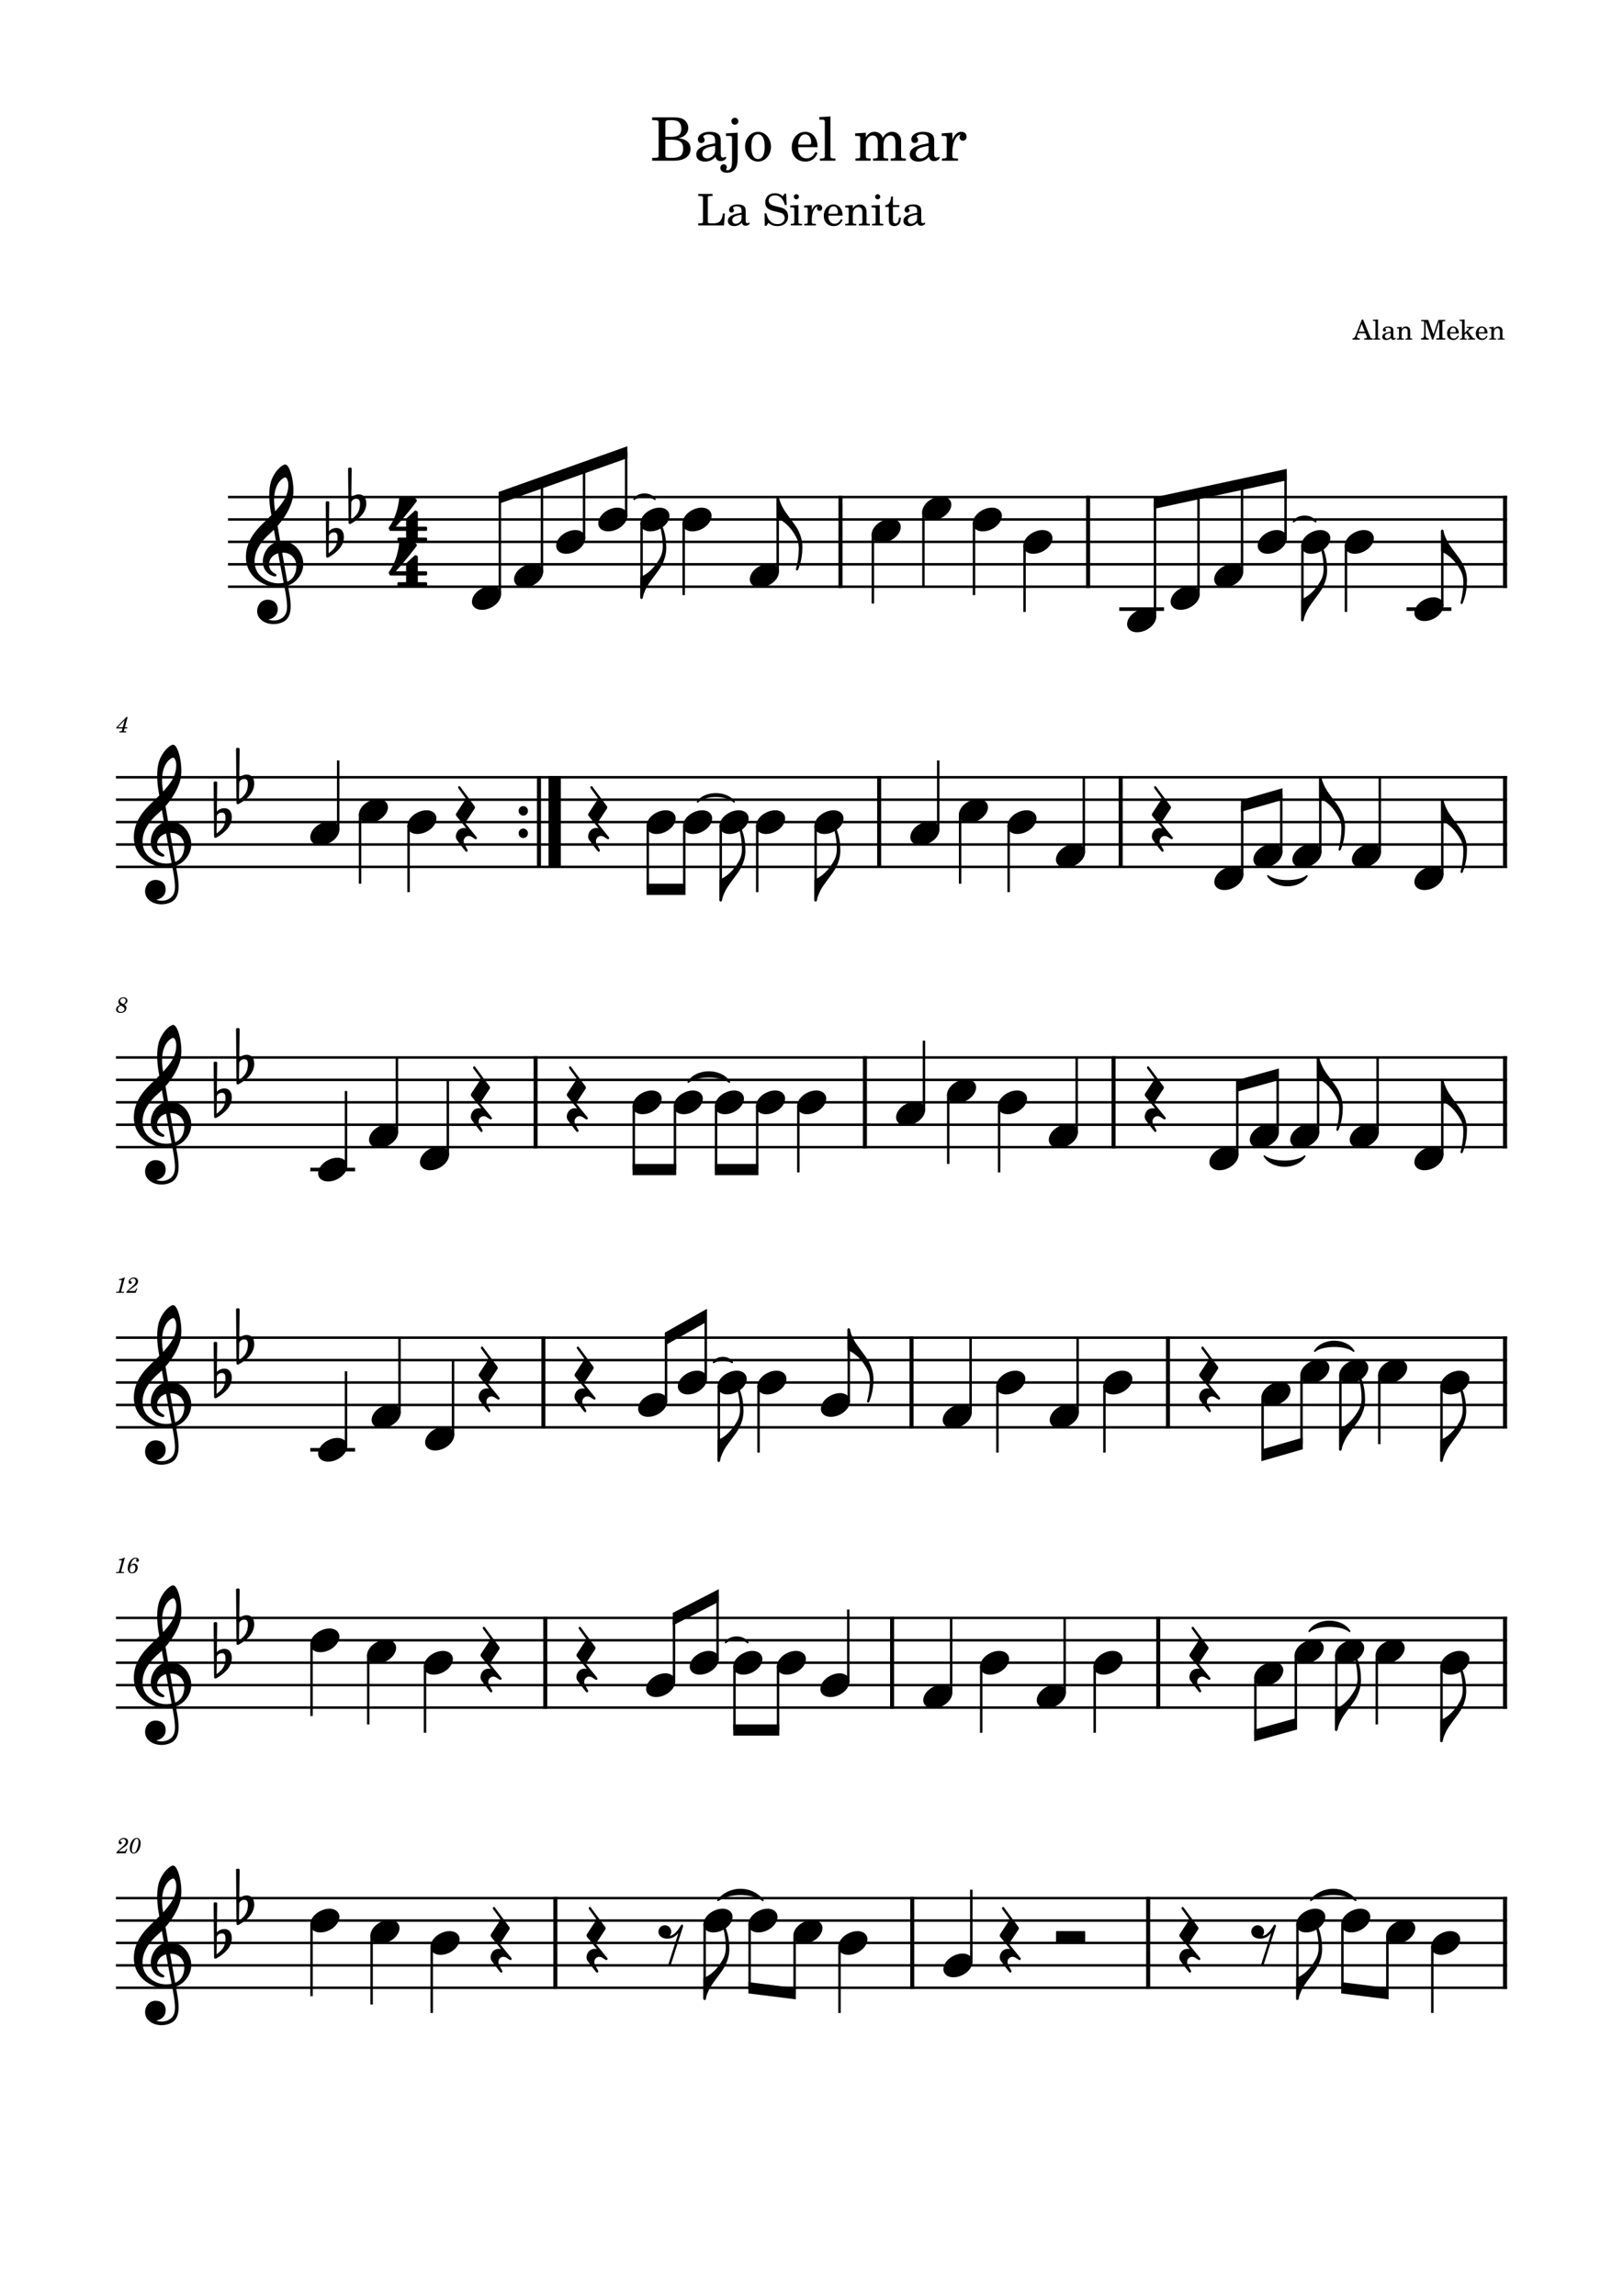 <svg width="2976.38" height="4209.45" xmlns="http://www.w3.org/2000/svg" version="1.2" baseProfile="tiny"><path fill="#fff" fill-rule="evenodd" d="M0 0h2976.38v4209.45H0V0"/><path class="StaffLines" fill="none" stroke="#000" stroke-width="4.52" stroke-linejoin="bevel" d="M418.11 911.339h2345.67M418.11 952.441h2345.67M418.11 993.543h2345.67M418.11 1034.65h2345.67M418.11 1075.75h2345.67M212.598 1425.12H2763.78M212.598 1466.22H2763.78M212.598 1507.32H2763.78M212.598 1548.43H2763.78M212.598 1589.53H2763.78M212.598 1938.9H2763.78M212.598 1980H2763.78M212.598 2021.1H2763.78M212.598 2062.2H2763.78M212.598 2103.31H2763.78M212.598 2452.68H2763.78M212.598 2493.78H2763.78M212.598 2534.88H2763.78M212.598 2575.98H2763.78M212.598 2617.09H2763.78M212.598 2966.46H2763.78M212.598 3007.56H2763.78M212.598 3048.66H2763.78M212.598 3089.76H2763.78M212.598 3130.87H2763.78M212.598 3480.24H2763.78M212.598 3521.34H2763.78M212.598 3562.44H2763.78M212.598 3603.54H2763.78M212.598 3644.65H2763.78"/><path class="Text" d="M1195.97 215.177v5.171h1.99c6.26.11 8.36.438 9.23 1.547.67.985.67 1.203.67 6.813v52.359c0 5.61 0 5.828-.67 6.828-.87 1.094-2.97 1.532-9.23 1.532h-1.99v5.171h39.94c19.03 0 30.47-8.031 30.47-21.562 0-11-6.94-17.266-22-19.906 5.28-1.094 7.7-2.094 10.56-4.188 4.5-3.406 7.25-8.797 7.25-14.297 0-7.14-4.39-14.078-10.78-16.828-3.95-1.765-9.45-2.64-15.94-2.64h-39.5m24.21 35.75v-25.079c0-4.296 1.43-5.39 7.26-5.5h4.39c5.07 0 9.25.875 11.55 2.313 3.97 2.422 6.06 7.031 6.06 13.203 0 10.891-5.28 15.063-19.47 15.063h-9.79m0 5.171h9.68c16.83 0 22.99 4.516 22.99 16.61 0 7.047-2.42 12.094-6.72 14.187-3.41 1.766-8.02 2.532-14.95 2.532h-4.63c-5.5 0-6.59-1.094-6.37-6.922v-26.407m101.62 3.079c0-6.922-1.2-10.454-4.4-13.094-3.63-2.969-9.02-4.391-16.05-4.391-12.44 0-21.45 5.828-21.45 13.86 0 4.062 2.53 6.703 6.37 6.703 3.52 0 5.94-2.313 5.94-5.61 0-1.422-.55-2.968-1.64-4.5-.67-.781-.78-1-.78-1.547 0-2.203 4.4-4.187 9.68-4.187 3.52 0 7.38 1.109 9.13 2.75 2.09 1.766 2.86 4.406 2.86 9.359v4.282c-11.44 1.984-15.06 2.859-20.46 4.953-9.57 3.531-14.07 8.578-14.07 15.625 0 7.922 6.15 12.875 15.95 12.875 7.58 0 14.41-3.094 19.14-8.703 1.75 5.609 4.5 7.812 9.67 7.812 4.96 0 10.13-3.187 10.13-6.375 0-.766-.44-1.328-1.11-1.328-.44 0-.88.125-1.64.453-1.55.656-2.21.766-3.08.766-3.09 0-4.19-1.985-4.19-7.594v-22.109m-10.34 13.421c0 6.594-.33 8.141-2.19 11-2.75 4.063-7.7 6.813-12.55 6.813-5.06 0-8.68-3.625-8.68-8.578 0-4.61 2.31-7.922 7.14-10.219 3.42-1.547 7.7-2.641 16.28-4.078v5.062m41.36-29.265l-21.46 1.219v4.734h6.39c4.18.109 4.74.766 4.74 5.5v37.281c0 8.906-.56 13.094-2.09 16.281-1.11 2.204-3.65 3.844-6.05 3.844-1.55 0-2.75-.656-2.75-1.422 0-.437.11-.656.55-1.765.54-1.094.76-1.86.76-2.641 0-2.75-2.64-5.172-5.72-5.172-3.51 0-6.15 2.75-6.15 6.61 0 5.39 4.95 9.015 12.31 9.015 6.15 0 11.76-2.64 14.97-7.156 3.4-4.828 4.5-10.438 4.5-22.875v-43.453m-5.17-27.391c-3.52 0-6.38 2.86-6.38 6.391 0 3.515 2.86 6.375 6.27 6.375 3.64 0 6.5-2.86 6.5-6.375a6.39 6.39 0 00-6.39-6.391m42.67 25.75c-13.53 0-23.99 11.985-23.99 27.391 0 15.062 10.57 27.172 23.77 27.172s23.76-12.11 23.76-27.282c0-15.078-10.56-27.281-23.54-27.281m0 4.719c7.7 0 11.98 8.031 11.98 22.562 0 14.625-4.28 22.547-12.2 22.547-7.92 0-12.2-7.922-12.2-22.437 0-14.969 4.17-22.672 12.42-22.672m109 23.437c.11-16.5-9.25-28.156-22.67-28.156-14.08 0-24.65 12.203-24.65 28.703 0 15.516 10.02 25.86 24.86 25.86 10.57 0 17.94-5.172 22.46-15.625l-3.86-2.094c-4.5 8.469-9.13 11.766-16.5 11.766-5.61 0-9.67-2.297-12.53-7.25-1.99-3.297-2.86-7.157-2.75-13.204h35.64m-35.53-4.734c0-3.406.43-5.828 1.53-8.906 2.31-6.594 5.83-9.797 11.22-9.797 6.61 0 11 5.844 11 14.75 0 3.078-.99 3.953-4.5 3.953h-19.25m59.15-51.594l-20.34 1.219v4.734h5.39c4.06.11 4.61.766 4.61 5.5v61.266c-.11 1.656-.22 2.313-.66 2.859-.76.985-2.86 1.438-7.59 1.547h-.77v3.953h28.49v-3.953h-.77c-7.36-.234-8.36-.781-8.36-4.734V213.52m64.89 29.813l-19.58 1.219v4.734h4.52c4.17.109 4.72.766 4.72 5.5v31.453c-.11 1.656-.22 2.313-.66 2.859-.76.985-2.86 1.438-7.59 1.547h-.44v3.953h27.72v-3.953h-.44c-7.26-.234-8.25-.781-8.25-4.843v-20.36c0-9.781 5.39-17.047 12.55-17.047 6.27 0 9.45 4.516 9.45 13.422v24.531c-.11 1.438-.22 2.204-.76 2.75-.66.985-2.86 1.438-7.6 1.547h-.43v3.953h27.82v-3.953h-.43c-7.27-.234-8.25-.781-8.25-4.734v-19.469c0-11 4.95-18.047 12.64-18.047 6.28 0 9.36 4.735 9.36 14.641v23.203c-.11 1.547-.22 2.313-.77 2.859-.67.985-2.86 1.438-7.59 1.547h-.44v3.953h27.83v-3.953h-.44c-7.27-.234-8.25-.781-8.25-4.843v-24.969c0-6.828-.67-9.141-3.53-12.875-3.19-4.063-7.69-6.266-12.97-6.266-7.16 0-12.44 3.406-17.17 11-1.86-6.609-7.81-11-15.17-11-6.72 0-11.55 3.188-15.85 10.11v-8.469m125.39 15.844c0-6.922-1.2-10.454-4.4-13.094-3.63-2.969-9.02-4.391-16.05-4.391-12.44 0-21.45 5.828-21.45 13.86 0 4.062 2.53 6.703 6.37 6.703 3.52 0 5.94-2.313 5.94-5.61 0-1.422-.55-2.968-1.64-4.5-.67-.781-.78-1-.78-1.547 0-2.203 4.4-4.187 9.69-4.187 3.51 0 7.37 1.109 9.12 2.75 2.09 1.766 2.86 4.406 2.86 9.359v4.282c-11.44 1.984-15.06 2.859-20.45 4.953-9.58 3.531-14.08 8.578-14.08 15.625 0 7.922 6.15 12.875 15.95 12.875 7.58 0 14.41-3.094 19.14-8.703 1.75 5.609 4.5 7.812 9.67 7.812 4.96 0 10.13-3.187 10.13-6.375 0-.766-.44-1.328-1.11-1.328-.44 0-.88.125-1.64.453-1.55.656-2.2.766-3.08.766-3.09 0-4.19-1.985-4.19-7.594v-22.109m-10.34 13.421c0 6.594-.33 8.141-2.19 11-2.75 4.063-7.7 6.813-12.54 6.813-5.07 0-8.69-3.625-8.69-8.578 0-4.61 2.31-7.922 7.14-10.219 3.42-1.547 7.7-2.641 16.28-4.078v5.062m43.56-29.265l-19.47 1.219v4.734h4.5c4.19.109 4.74.766 4.74 5.5v31.453c-.11 1.656-.22 2.313-.66 2.859-.76.985-2.97 1.438-7.7 1.547h-.44v3.953h29.38v-3.953h-1.99c-7.37-.234-8.36-.781-8.36-4.734V279.973c.11-18.484 6.71-32.562 15.28-33-1.53 1.75-1.97 2.86-1.97 4.938 0 3.531 2.54 6.062 6.05 6.062 4.06 0 6.7-2.968 6.7-7.375 0-5.39-3.73-8.906-9.56-8.906-6.94 0-12.87 5.5-16.5 15.281v-13.64M1329.36 391.409h-3.53c-2.64 14.406-6.23 17.922-18.64 18.156h-3.36c-4.79-.156-6-.953-5.75-3.828v-40.328c0-4 0-4.235.47-4.953.64-.813 2.17-1.047 6.72-1.125h1.45v-3.766h-26.25v3.766h1.44c4.56.078 6.08.312 6.72 1.125.48.718.48.875.48 4.953v38.078c0 4.078 0 4.25-.48 4.969-.64.797-2.16 1.109-6.72 1.109h-1.44v3.766h47.21l1.68-21.922m38.14-3.844c0-5.031-.87-7.594-3.2-9.516-2.62-2.156-6.55-3.203-11.67-3.203-9.05 0-15.59 4.25-15.59 10.078 0 2.969 1.82 4.891 4.62 4.891 2.56 0 4.33-1.687 4.33-4.078 0-1.047-.41-2.172-1.2-3.281-.49-.563-.57-.719-.57-1.125 0-1.594 3.21-3.047 7.05-3.047 2.56 0 5.36.812 6.64 2 1.52 1.281 2.08 3.203 2.08 6.812v3.11c-8.31 1.437-10.95 2.078-14.88 3.609-6.96 2.563-10.25 6.234-10.25 11.359 0 5.75 4.49 9.36 11.61 9.36 5.52 0 10.47-2.25 13.93-6.328 1.28 4.078 3.28 5.687 7.03 5.687 3.61 0 7.36-2.328 7.36-4.64 0-.563-.32-.969-.8-.969-.31 0-.64.094-1.2.328-1.11.484-1.6.562-2.24.562-2.25 0-3.05-1.437-3.05-5.531v-16.078m-7.51 9.766c0 4.797-.24 5.922-1.59 8-2 2.953-5.61 4.953-9.13 4.953-3.69 0-6.33-2.641-6.33-6.235 0-3.359 1.69-5.765 5.21-7.437 2.48-1.125 5.6-1.922 11.84-2.969v3.688m81.75-42.235h-2.97l-3.2 4.797c-3.83-3.609-8.88-5.531-14.57-5.531-10.54 0-17.51 6.641-17.51 16.734 0 8.719 4.33 13.032 16.08 16.078l7.61 1.922c5.92 1.516 6.47 1.672 8.15 2.953 2.41 1.844 3.69 4.485 3.69 7.594 0 3.203-1.2 5.844-3.61 8.094-2.64 2.234-5.28 3.109-9.67 3.109-5.92 0-10.17-1.828-13.92-6-3.36-3.672-5.05-7.515-6.25-13.672h-3.44l.33 22.797h3.11l3.61-5.437c5.36 4.39 9.75 6 16.79 6 11.77 0 19.28-6.891 19.28-17.61 0-5.031-1.6-9.187-4.79-12.234-2.17-2.078-5.28-3.437-11.69-5.047l-8.56-2.156c-7.11-1.844-10.47-4.953-10.47-9.844 0-5.594 4.55-9.437 11.36-9.437 5.59 0 10.15 2.406 13.36 6.968 2.31 3.282 3.83 6.641 4.79 10.719h3.44l-.95-20.797m22.47 20.953l-15.05.875v3.454h4.08c3.05.078 3.44.546 3.44 4v22.875c-.08 1.203-.16 1.671-.47 2.078-.56.718-2.08 1.047-5.53 1.125h-.55v2.875h20.72v-2.875h-.56c-5.36-.172-6.08-.563-6.08-3.438V376.049m-3.77-19.921a4.642 4.642 0 00-4.64 4.64c0 2.563 2.08 4.641 4.56 4.641 2.64 0 4.72-2.078 4.72-4.641 0-2.562-2.08-4.64-4.64-4.64m28.31 19.921l-14.15.875v3.454h3.26c3.05.078 3.46.546 3.46 4v22.875c-.1 1.203-.17 1.671-.49 2.078-.56.718-2.15 1.047-5.61 1.125h-.31v2.875h21.36v-2.875h-1.44c-5.36-.172-6.08-.563-6.08-3.438v-4.328c.08-13.437 4.88-23.687 11.11-24-1.11 1.281-1.43 2.078-1.43 3.594 0 2.562 1.84 4.406 4.4 4.406 2.96 0 4.88-2.156 4.88-5.359 0-3.922-2.72-6.485-6.96-6.485-5.04 0-9.35 4-12 11.125v-9.922m56.4 19.282c.07-12-6.72-20.485-16.49-20.485-10.23 0-17.92 8.891-17.92 20.891 0 11.281 7.28 18.797 18.08 18.797 7.68 0 13.04-3.766 16.33-11.36l-2.8-1.531c-3.28 6.172-6.64 8.563-12 8.563-4.08 0-7.05-1.672-9.13-5.282-1.43-2.39-2.07-5.187-2-9.593h25.93m-25.85-3.438c0-2.484.33-4.25 1.13-6.484 1.67-4.797 4.23-7.125 8.15-7.125 4.8 0 8 4.25 8 10.719 0 2.25-.72 2.89-3.28 2.89h-14m44.63-15.844l-13.85.875v3.454h2.89c3.03.078 3.44.546 3.44 4V407.253c-.08 1.203-.17 1.671-.48 2.078-.57.718-2.08 1.047-5.52 1.125h-.33v2.875h20.25v-2.875h-.33c-5.35-.172-6.07-.563-6.07-3.438V395.174c0-3.921.56-7.531 1.43-9.359 1.69-3.609 5.29-6.078 8.72-6.078 2.08 0 4.49 1.109 5.69 2.797 1.2 1.75 1.75 4.156 1.75 8v16.719c-.08 1.203-.16 1.671-.47 2.078-.56.718-2.17 1.047-5.61 1.125h-.31v2.875h20.23v-2.875h-.31c-5.28-.172-6-.563-6-3.438v-16.094c0-5.75-.25-7.187-1.69-9.921-2-3.829-6-6.157-10.79-6.157-5.21 0-9.13 2.407-12.64 7.688v-6.485m49.36 0l-15.05.875v3.454h4.08c3.04.078 3.43.546 3.43 4v22.875c-.07 1.203-.15 1.671-.46 2.078-.57.718-2.08 1.047-5.54 1.125h-.54v2.875h20.72v-2.875h-.57c-5.36-.172-6.07-.563-6.07-3.438V376.049m-3.77-19.921a4.642 4.642 0 00-4.64 4.64c0 2.563 2.08 4.641 4.56 4.641 2.64 0 4.72-2.078 4.72-4.641 0-2.562-2.08-4.64-4.64-4.64m27.98 19.921v-15.843h-3.28c-.79 10.406-4.31 15.687-10.79 16.172v3.109h6.56v20.406c0 5.594.16 7.594.95 9.438 1.28 3.359 4.49 5.203 9.13 5.203 7.2 0 11.84-5.438 11.84-13.922 0-.484 0-1.047-.08-1.844h-3.36c-.25 7.203-2.32 10.875-6.25 10.875-1.82 0-3.43-.953-4-2.312-.47-1.125-.72-3.125-.72-6v-21.844h11.77v-3.438h-11.77m51.91 11.516c0-5.031-.87-7.594-3.2-9.516-2.63-2.156-6.55-3.203-11.67-3.203-9.05 0-15.6 4.25-15.6 10.078 0 2.969 1.83 4.891 4.63 4.891 2.56 0 4.33-1.687 4.33-4.078 0-1.047-.41-2.172-1.21-3.281-.48-.563-.56-.719-.56-1.125 0-1.594 3.2-3.047 7.05-3.047 2.56 0 5.36.812 6.64 2 1.51 1.281 2.08 3.203 2.08 6.812v3.11c-8.32 1.437-10.96 2.078-14.88 3.609-6.97 2.563-10.25 6.234-10.25 11.359 0 5.75 4.48 9.36 11.61 9.36 5.52 0 10.47-2.25 13.92-6.328 1.28 4.078 3.28 5.687 7.03 5.687 3.61 0 7.36-2.328 7.36-4.64 0-.563-.31-.969-.79-.969-.32 0-.65.094-1.21.328-1.11.484-1.59.562-2.23.562-2.25 0-3.05-1.437-3.05-5.531v-16.078m-7.51 9.766c0 4.797-.24 5.922-1.6 8-2 2.953-5.61 4.953-9.12 4.953-3.69 0-6.33-2.641-6.33-6.235 0-3.359 1.69-5.765 5.2-7.437 2.49-1.125 5.61-1.922 11.85-2.969v3.688M2499.68 585.825h-2.11l-11.5 29.141c-1.35 3.906-2.64 5.109-5.5 5.312h-.21v2.344h13.25v-2.344h-1c-2.68 0-4.04-.953-4.04-2.859 0-.641.15-1.25.45-2.094l1.66-4.406h13.25l2.7 6.703c.3.797.39 1.094.39 1.344 0 .812-1.25 1.312-3.09 1.312h-2.11v2.344h15.5v-2.344h-.69c-2.61-.062-3.06-.359-4.2-3.203l-12.75-31.25m-2.46 8.188l5.64 14.203h-11.18l5.54-14.203m29.85-8.25l-9.25.562v2.141h2.45c1.84.047 2.09.359 2.09 2.5v27.859c-.04.75-.09 1.047-.29 1.297-.36.453-1.3.656-3.46.703h-.34v1.797h12.94v-1.797h-.35c-3.34-.109-3.79-.359-3.79-2.156v-32.906m28.12 20.765c0-3.156-.54-4.75-2-5.953-1.64-1.359-4.09-2-7.29-2-5.65 0-9.75 2.641-9.75 6.297 0 1.844 1.15 3.047 2.9 3.047 1.6 0 2.7-1.047 2.7-2.547 0-.656-.25-1.344-.75-2.047-.31-.359-.35-.453-.35-.703 0-1 2-1.906 4.4-1.906 1.6 0 3.35.5 4.14 1.25.96.812 1.31 2 1.31 4.25v1.953c-5.2.906-6.85 1.297-9.31 2.25-4.34 1.609-6.39 3.906-6.39 7.109 0 3.594 2.8 5.844 7.25 5.844 3.45 0 6.55-1.406 8.7-3.953.8 2.547 2.05 3.547 4.4 3.547 2.25 0 4.6-1.438 4.6-2.891 0-.359-.2-.609-.5-.609-.2 0-.4.062-.75.203-.7.297-1 .359-1.4.359-1.41 0-1.91-.906-1.91-3.453v-10.047m-4.69 6.094c0 3-.15 3.703-1 5-1.25 1.844-3.5 3.094-5.7 3.094-2.3 0-3.95-1.641-3.95-3.891 0-2.109 1.05-3.609 3.25-4.656 1.55-.703 3.5-1.203 7.4-1.844v2.297m19.9-13.297l-8.66.547v2.156h1.81c1.89.047 2.14.344 2.14 2.5v14.297c-.04.75-.09 1.047-.29 1.297-.35.453-1.3.656-3.46.703h-.2v1.797h12.66v-1.797h-.21c-3.34-.109-3.79-.359-3.79-2.156v-7.391c0-2.453.34-4.703.9-5.859 1.05-2.25 3.3-3.797 5.44-3.797 1.31 0 2.81.703 3.56 1.75.75 1.094 1.1 2.594 1.1 5v10.453c-.05.75-.1 1.047-.3 1.297-.36.453-1.36.656-3.5.703h-.2v1.797h12.65v-1.797h-.2c-3.3-.109-3.75-.359-3.75-2.156v-10.047c0-3.594-.16-4.5-1.05-6.203-1.25-2.391-3.75-3.844-6.75-3.844-3.25 0-5.7 1.5-7.9 4.797v-4.047m48.78-12.812h-12.89v2.359h.95c2.84.047 3.8.203 4.14.703.36.438.36.5.36 3.094v19.156c0 6.797-.95 8.203-5.81 8.453v2.344h14.25v-2.344c-4.8-.25-5.75-1.656-5.75-8.453v-22.109l11.9 32.906h2l11.16-32.906v26.75c0 2.562 0 2.656-.3 3.156-.4.5-1.36.656-4.2.656h-.91v2.344h16.41v-2.344h-.91c-2.84 0-3.79-.156-4.2-.656-.3-.5-.3-.547-.3-3.156v-23.797c0-2.547 0-2.656.3-3.094.41-.5 1.36-.656 4.2-.703h.91v-2.359h-12.55l-9.15 26.656-9.61-26.656m56.09 24.859c.05-7.5-4.2-12.797-10.3-12.797-6.4 0-11.2 5.547-11.2 13.047 0 7.047 4.55 11.75 11.3 11.75 4.79 0 8.15-2.344 10.2-7.094l-1.75-.953c-2.05 3.844-4.16 5.344-7.5 5.344-2.55 0-4.41-1.047-5.7-3.297-.89-1.5-1.3-3.25-1.25-6h16.2m-16.16-2.156c0-1.547.21-2.641.71-4.047 1.04-3 2.65-4.453 5.11-4.453 3 0 5 2.656 5 6.703 0 1.406-.46 1.797-2.07 1.797h-8.75m26.8 1.312v-24.765l-9.25.562v2.141h2.39c1.91.047 2.16.359 2.16 2.5v27.906c-.05.703-.1 1-.3 1.25-.36.453-1.3.656-3.45.703h-.21v1.797h12.66v-1.797h-.2c-3.35-.109-3.8-.359-3.8-2.156v-5.047l3.05-2.906 5.95 8.359c.25.391.34.641.34.844 0 .703-.54.906-2.2.906h-.94v1.797h13.21v-1.797c-2.82-.25-3.82-.859-5.86-3.453l-7.1-9.703 2.25-2.203c2.94-2.844 5.05-3.938 8.46-4.344v-1.797h-13.16v1.797h1.55c1.59 0 2.34.297 2.34.953 0 .547-.34 1.141-1.14 1.953l-6.75 6.5m42.03.844c.05-7.5-4.2-12.797-10.29-12.797-6.41 0-11.21 5.547-11.21 13.047 0 7.047 4.55 11.75 11.3 11.75 4.8 0 8.16-2.344 10.2-7.094l-1.75-.953c-2.04 3.844-4.15 5.344-7.5 5.344-2.54 0-4.4-1.047-5.7-3.297-.89-1.5-1.3-3.25-1.25-6h16.2m-16.15-2.156c0-1.547.2-2.641.7-4.047 1.05-3 2.66-4.453 5.11-4.453 3 0 5 2.656 5 6.703 0 1.406-.45 1.797-2.06 1.797h-8.75m27.89-9.891l-8.66.547v2.156h1.81c1.89.047 2.14.344 2.14 2.5v14.297c-.04.75-.09 1.047-.29 1.297-.35.453-1.3.656-3.46.703h-.2v1.797h12.66v-1.797h-.21c-3.34-.109-3.79-.359-3.79-2.156v-7.391c0-2.453.34-4.703.9-5.859 1.05-2.25 3.3-3.797 5.44-3.797 1.31 0 2.81.703 3.56 1.75.75 1.094 1.1 2.594 1.1 5v10.453c-.05.75-.1 1.047-.3 1.297-.36.453-1.36.656-3.5.703h-.2v1.797h12.65v-1.797h-.2c-3.3-.109-3.75-.359-3.75-2.156v-10.047c0-3.594-.16-4.5-1.05-6.203-1.25-2.391-3.75-3.844-6.75-3.844-3.25 0-5.7 1.5-7.9 4.797v-4.047"/><path class="MeasureNumber" d="M234.083 1314.6h-2.172l-18.625 19.28v1.67h11.266l-.641 2.44c-.516 2-.547 2.13-.922 2.49-.391.39-1.234.56-3.359.56h-.719l-.234 1.87h12.437l.203-1.87h-.719c-2.64 0-3.203-.2-3.203-1.08 0-.33.078-.72.407-1.97l.671-2.44h4.563l.594-2.15h-4.594l5.047-18.8m-8.922 18.8h-8.969l12.36-12.72-3.391 12.72M227.63 1841.9c1.843-.88 2.687-1.36 3.406-1.93 1.719-1.31 2.641-3.15 2.641-5.2 0-3.64-3.079-6.23-7.36-6.23-5.156 0-9.156 3.72-9.156 8.56 0 2.44.844 4 3 5.56-4.719 1.8-7.25 4.72-7.25 8.36 0 3.88 3.203 6.27 8.328 6.27 6.156 0 10.563-3.75 10.563-8.96 0-1.48-.485-2.92-1.36-4.07-.609-.8-1.328-1.41-2.812-2.36m-1.719-.96c-4.078-1.92-5.547-3.48-5.547-5.76 0-2.77 2.469-4.92 5.625-4.92 2.766 0 4.688 1.76 4.688 4.28 0 1.64-.766 3.43-2.079 4.72-.765.76-1.359 1.15-2.687 1.68m-4.234 2.8c1.921.87 2.562 1.19 3.562 1.8 2 1.2 3.078 2.79 3.078 4.59 0 3.08-2.875 5.41-6.64 5.41-3.407 0-5.516-1.93-5.516-5 0-3 1.922-5.36 5.516-6.8M228.958 2342.16h-1.156c-2.204 1.64-6.438 3.03-9.329 3.03l-.468 1.77h2.75c2.437 0 2.718.07 2.718.79 0 .36 0 .36-.39 1.8l-4.281 16c-.532 2-.563 2.13-.922 2.48-.407.4-1.25.52-3.36.57h-1.718l-.204 1.87h14.797l.235-1.87h-2.157c-2.593 0-3.156-.21-3.156-1.08 0-.28.156-1.2.36-1.97l6.281-23.39m21.265 20.03l-1.031 1.84c-1.609 2.77-1.922 3-3.969 3.04h-9.265c.953-1.27 2.719-2.75 5.906-5 5.281-3.63 5.641-3.88 6.766-4.75 3.203-2.49 4.515-4.85 4.515-8 0-4.21-3.109-7-7.718-7-5.11 0-9.547 3.76-9.547 8.12 0 2.24 1.187 3.67 3.109 3.67 1.438 0 2.563-1.08 2.563-2.56 0-1.03-.516-1.72-1.844-2.44-.953-.48-1.11-.67-1.11-1.15 0-1.72 2.954-3.64 5.672-3.64 2.797 0 4.688 1.87 4.688 4.68 0 2.99-1.328 5.19-4.922 8.32-10.641 9.23-12.25 10.92-12.609 13.15h17.156l3.094-7.72-1.454-.56M228.958 2855.94h-1.156c-2.204 1.64-6.438 3.03-9.329 3.03l-.468 1.77h2.75c2.437 0 2.718.07 2.718.79 0 .36 0 .36-.39 1.8l-4.281 16c-.532 2-.563 2.13-.922 2.48-.407.4-1.25.52-3.36.57h-1.718l-.204 1.87h14.797l.235-1.87h-2.157c-2.593 0-3.156-.21-3.156-1.08 0-.28.156-1.2.36-1.97l6.281-23.39m10.187 14.92c.688-3.53 1.485-5.72 3-8.4 1.813-3.16 3.969-4.77 6.36-4.77 1.25 0 2 .48 2 1.25 0 .28-.078.44-.36.95-.359.69-.515 1.16-.515 1.77 0 1.28.953 2.15 2.312 2.15 1.641 0 2.766-1.2 2.766-3 0-2.71-2.563-4.71-6.125-4.71-3.75 0-7.11 2-9.828 5.84-2.797 3.95-4.485 9.03-4.485 13.47 0 5.89 2.922 9.44 7.797 9.44 3 0 5.688-1.19 7.61-3.32 1.75-2 2.828-4.87 2.828-7.51 0-4.08-2.75-6.92-6.75-6.92-2.797 0-4.969 1.2-6.61 3.76m5.328-1.45c2.485 0 3.844 1.72 3.844 4.84 0 5.08-2.687 8.96-6.25 8.96-2.562 0-4.078-1.88-4.078-5.08 0-5 2.766-8.72 6.484-8.72M231.989 3389.75l-1.031 1.84c-1.61 2.77-1.922 3-3.969 3.04h-9.266c.954-1.27 2.719-2.75 5.907-5 5.281-3.63 5.64-3.88 6.765-4.75 3.203-2.49 4.516-4.85 4.516-8 0-4.21-3.109-7-7.719-7-5.109 0-9.547 3.76-9.547 8.12 0 2.23 1.188 3.67 3.11 3.67 1.437 0 2.562-1.08 2.562-2.56 0-1.03-.515-1.72-1.844-2.44-.953-.48-1.109-.67-1.109-1.15 0-1.72 2.953-3.64 5.672-3.64 2.797 0 4.687 1.87 4.687 4.68 0 2.99-1.328 5.19-4.921 8.32-10.641 9.23-12.25 10.92-12.61 13.15h17.156l3.094-7.72-1.453-.56m18.875-19.87c-2.641 0-5.109 1.2-7.312 3.51-3.313 3.61-5.563 9.77-5.563 15.36 0 5.8 2.891 9.88 6.969 9.88 6.828 0 12.953-8.88 12.953-18.8 0-5.95-2.844-9.95-7.047-9.95m-.031 1.59c2.078 0 3.203 1.84 3.203 5.28 0 3.92-1 9-2.641 13.13-1.922 5-3.843 7.15-6.25 7.15-2.156 0-3.359-1.92-3.359-5.31 0-5.2 1.844-12.17 4.406-16.8 1.235-2.25 2.844-3.45 4.641-3.45"/><path class="SlurSegment" stroke="#000" stroke-width="2.88" stroke-linecap="round" stroke-linejoin="round" fill-rule="evenodd" d="M1162.85 915.449c7.64-12.42 30.54-12.42 38.17 0-7.63-6.665-30.53-6.665-38.17 0M2372.17 956.551c8.16-13.073 32.63-13.073 40.79 0-8.16-7.319-32.63-7.319-40.79 0M1279.29 1470.33c13.38-19.61 53.54-19.61 66.92 0-13.38-13.85-53.54-13.85-66.92 0M2325.2 1605.97c14.32 12.14 57.28 12.14 71.6 0-14.32 23.65-57.28 23.65-71.6 0M1262.2 1984.11c15.08-24.61 60.34-24.61 75.42 0-15.08-13.1-60.34-13.1-75.42 0M2318.67 2119.75c14.82 12.77 59.28 12.77 74.11 0-14.83 24.28-59.29 24.28-74.11 0M1308.83 2497.89c6.76-11.33 27.06-11.33 33.82 0-6.76-5.58-27.06-5.58-33.82 0"/><path class="SlurSegment" stroke="#000" stroke-width="2.88" stroke-linecap="round" stroke-linejoin="round" fill-rule="evenodd" d="M1308.83 2497.89c6.76-11.33 27.06-11.33 33.82 0-6.76-5.58-27.06-5.58-33.82 0M2411.22 2477.34c14.27-23.59 57.06-23.59 71.33 0-14.27-12.08-57.06-12.08-71.33 0M1330.55 3011.67c8.17-13.09 32.67-13.09 40.84 0-8.17-7.34-32.67-7.34-40.84 0M2400.85 2991.12c14.85-24.31 59.37-24.31 74.22 0-14.85-12.8-59.37-12.8-74.22 0M1316.68 3484.35c20.61-26.42 61.84-26.42 82.45 0-20.61-14.91-61.84-14.91-82.45 0M2403.8 3484.35c20.61-26.42 61.84-26.42 82.45 0-20.61-14.91-61.84-14.91-82.45 0"/><path class="BarLine" stroke="#000" stroke-width="7.4" stroke-linejoin="bevel" d="M1541.34 909.078v168.932M1995.43 909.078v168.932M2760.08 909.078v168.932"/><path class="BarLine" d="M968.198 1486.77c0-4.778-3.802-8.709-8.555-8.709-4.778 0-8.554 3.93-8.554 8.709 0 4.778 3.776 8.709 8.554 8.709 4.753 0 8.555-3.93 8.555-8.709M968.198 1527.87c0-4.778-3.802-8.709-8.555-8.709-4.778 0-8.554 3.93-8.554 8.709 0 4.778 3.776 8.709 8.554 8.709 4.753 0 8.555-3.93 8.555-8.709"/><path class="BarLine" stroke="#000" stroke-width="7.4" stroke-linejoin="bevel" d="M988.409 1422.86v168.93"/><path class="BarLine" stroke="#000" stroke-width="22.61" stroke-linejoin="bevel" d="M1017.18 1422.86v168.93"/><path class="BarLine" stroke="#000" stroke-width="7.4" stroke-linejoin="bevel" d="M1612.29 1422.86v168.93M2055.2 1422.86v168.93M2760.08 1422.86v168.93M982.24 1936.64v168.93M1586.16 1936.64v168.93M2042.14 1936.64v168.93M2760.08 1936.64v168.93M996.493 2450.42v168.93M1671.68 2450.42v168.93M2141.91 2450.42v168.93M2760.08 2450.42v168.93M999.957 2964.2v168.93M1635.98 2964.2v168.93M2124.06 2964.2v168.93M2760.08 2964.2v168.93M1018.45 3477.98v168.93M1672.96 3477.98v168.93M2105.57 3477.98v168.93M2760.08 3477.98v168.93"/><path class="LedgerLine" stroke="#000" stroke-width="6.58" stroke-linejoin="bevel" d="M2052.56 1116.85h82.19M2579.41 1116.85h82.19M569.007 2144.41h82.192M569.007 2658.19h82.192"/><path class="Stem" stroke="#000" stroke-width="4.52" stroke-linejoin="bevel" d="M916.631 1091.04V911.339M993.841 1049.94V883.937M1071.05 988.282V856.535M1148.26 947.18V829.134M1176.57 957.965V1096.3M1253.78 957.965v133.195M1426.22 1049.94V911.339M1600.74 978.516v128.054M1693.46 937.414v138.336M1786.19 957.965v133.195M1878.91 999.067v122.923M2118.1 1132.14V921.614M2197.93 1091.04V904.488M2277.76 1049.94V887.362M2357.58 988.282V870.236M2388.51 999.067V1137.4M2468.33 999.067v122.923M2644.96 1111.59V972.992M620.167 1522.61v-128.32M660.271 1492.3v128.05M749.273 1512.85v122.92M1187.91 1512.85v117.78M1254.84 1512.85v117.78M1321.77 1512.85v138.33M1388.69 1512.85v122.92M1495.77 1512.85v138.33M1720.58 1522.61v-128.32M1760.68 1492.3v128.05M1849.69 1512.85v122.92M1987.59 1563.72v-138.6M2278.05 1604.82V1476.5M2349.65 1563.72v-107.78M2421.25 1563.72v-138.6M2530.4 1563.72v-138.6M2644.96 1604.82v-138.6M634.553 2139.15v-138.6M727.911 2077.49V1938.9M821.269 2118.6V1980M1162.32 2026.63v117.78M1237.75 2026.63v117.78M1313.18 2026.63v117.78M1388.6 2026.63v117.78M1464.03 2026.63v122.92M1694.45 2036.39v-128.32M1738.91 2006.08v128.05M1832.27 2026.63v122.92M1974.52 2077.49V1938.9M2269 2118.6v-128.32M2343.12 2077.49v-107.77M2417.23 2077.49V1938.9M2526.38 2077.49V1938.9M2644.96 2118.6V1980M634.553 2652.93v-138.6M732.662 2591.27v-138.59M830.771 2632.38v-138.6M1221.37 2570.72v-118.04M1294.24 2529.62v-118.05M1318.2 2540.41v138.33M1391.07 2540.41v122.92M1556.55 2570.72v-133.46M1779.97 2591.27v-138.59M1829.18 2540.41v122.92M1976.19 2591.27v-138.59M2025.4 2540.41v122.92M2315.44 2560.96v107.5M2386.77 2519.85v128.06M2458.1 2519.85v138.34M2529.44 2519.85v128.06M2643.57 2540.41v138.33M571.268 3013.08v133.2M675.327 3033.63v128.06M779.386 3054.19v122.92M1236.07 3084.5v-118.04M1315.96 3043.4v-118.05M1346.94 3054.19v117.78M1426.83 3054.19v117.78M1555.62 3084.5v-133.46M1744.27 3105.05v-138.59M1799.43 3054.19v122.92M1952.39 3105.05v-138.59M2007.55 3054.19v122.92M2302.19 3074.74v107.5M2376.4 3033.63v128.06M2450.62 3033.63v138.34M2524.83 3033.63v128.06M2643.57 3054.19v138.33M571.268 3526.86v133.2M681.491 3547.41v128.06M791.714 3567.97v122.92M1292.23 3526.86v138.34M1374.68 3526.86v117.79M1457.14 3547.41v107.51M1539.59 3567.97v122.92M1781.25 3598.28v-133.46M2379.35 3526.86v138.34M2461.8 3526.86v117.79M2544.26 3547.41v107.51M2626.71 3567.97v122.92"/><path class="Note" d="M917.26 1082.993c-2.954-5.446-9.197-8.4-16.775-8.4-5.574 0-11.663 1.644-17.597 4.778-10.84 5.754-17.417 15.439-17.417 23.84 0 2.286.488 4.598 1.644 6.73 2.954 5.42 9.197 8.22 16.775 8.22 5.575 0 11.663-1.464 17.597-4.598 10.84-5.754 17.417-15.465 17.417-23.84 0-2.311-.488-4.598-1.644-6.73M994.47 1041.893c-2.954-5.446-9.197-8.4-16.775-8.4-5.574 0-11.663 1.644-17.597 4.778-10.84 5.754-17.417 15.439-17.417 23.84 0 2.286.488 4.598 1.644 6.73 2.954 5.42 9.197 8.22 16.775 8.22 5.575 0 11.663-1.464 17.597-4.598 10.84-5.754 17.417-15.465 17.417-23.84 0-2.311-.488-4.598-1.644-6.73M1071.679 980.236c-2.954-5.446-9.197-8.4-16.775-8.4-5.574 0-11.663 1.644-17.597 4.778-10.84 5.754-17.417 15.439-17.417 23.84 0 2.286.488 4.598 1.644 6.73 2.954 5.42 9.197 8.22 16.775 8.22 5.575 0 11.663-1.464 17.597-4.598 10.84-5.754 17.417-15.465 17.417-23.84 0-2.311-.488-4.598-1.644-6.73M1148.889 939.134c-2.954-5.446-9.197-8.4-16.775-8.4-5.574 0-11.663 1.644-17.597 4.778-10.84 5.754-17.417 15.439-17.417 23.84 0 2.286.488 4.598 1.644 6.73 2.954 5.42 9.197 8.22 16.775 8.22 5.575 0 11.663-1.464 17.597-4.598 10.84-5.754 17.417-15.465 17.417-23.84 0-2.311-.488-4.598-1.644-6.73M1226.099 939.134c-2.954-5.446-9.197-8.4-16.775-8.4-5.574 0-11.663 1.644-17.597 4.778-10.84 5.754-17.417 15.439-17.417 23.84 0 2.286.488 4.598 1.644 6.73 2.954 5.42 9.197 8.22 16.775 8.22 5.575 0 11.663-1.464 17.597-4.598 10.84-5.754 17.417-15.465 17.417-23.84 0-2.311-.488-4.598-1.644-6.73M1303.309 939.134c-2.954-5.446-9.197-8.4-16.775-8.4-5.574 0-11.663 1.644-17.597 4.778-10.84 5.754-17.417 15.439-17.417 23.84 0 2.286.488 4.598 1.644 6.73 2.954 5.42 9.197 8.22 16.775 8.22 5.575 0 11.663-1.464 17.597-4.598 10.84-5.754 17.417-15.465 17.417-23.84 0-2.311-.488-4.598-1.644-6.73M1426.849 1041.893c-2.954-5.446-9.197-8.4-16.775-8.4-5.574 0-11.663 1.644-17.597 4.778-10.84 5.754-17.417 15.439-17.417 23.84 0 2.286.488 4.598 1.644 6.73 2.954 5.42 9.197 8.22 16.775 8.22 5.575 0 11.663-1.464 17.597-4.598 10.84-5.754 17.417-15.465 17.417-23.84 0-2.311-.488-4.598-1.644-6.73M1650.269 959.685c-2.954-5.446-9.197-8.4-16.775-8.4-5.574 0-11.663 1.644-17.597 4.778-10.84 5.754-17.417 15.439-17.417 23.84 0 2.286.488 4.598 1.644 6.73 2.954 5.42 9.197 8.22 16.775 8.22 5.575 0 11.663-1.464 17.597-4.598 10.84-5.754 17.417-15.465 17.417-23.84 0-2.311-.488-4.598-1.644-6.73M1742.989 918.583c-2.954-5.446-9.197-8.4-16.775-8.4-5.574 0-11.663 1.644-17.597 4.778-10.84 5.754-17.417 15.439-17.417 23.84 0 2.286.488 4.598 1.644 6.73 2.954 5.42 9.197 8.22 16.775 8.22 5.575 0 11.663-1.464 17.597-4.598 10.84-5.754 17.417-15.465 17.417-23.84 0-2.311-.488-4.598-1.644-6.73M1835.719 939.134c-2.954-5.446-9.197-8.4-16.775-8.4-5.574 0-11.663 1.644-17.597 4.778-10.84 5.754-17.417 15.439-17.417 23.84 0 2.286.488 4.598 1.644 6.73 2.954 5.42 9.197 8.22 16.775 8.22 5.575 0 11.663-1.464 17.597-4.598 10.84-5.754 17.417-15.465 17.417-23.84 0-2.311-.488-4.598-1.644-6.73M1928.439 980.236c-2.954-5.446-9.197-8.4-16.775-8.4-5.574 0-11.663 1.644-17.597 4.778-10.84 5.754-17.417 15.439-17.417 23.84 0 2.286.488 4.598 1.644 6.73 2.954 5.42 9.197 8.22 16.775 8.22 5.575 0 11.663-1.464 17.597-4.598 10.84-5.754 17.417-15.465 17.417-23.84 0-2.311-.488-4.598-1.644-6.73M2118.739 1124.093c-2.954-5.446-9.197-8.4-16.775-8.4-5.574 0-11.663 1.644-17.597 4.778-10.84 5.754-17.417 15.439-17.417 23.84 0 2.286.488 4.598 1.644 6.73 2.954 5.42 9.197 8.22 16.775 8.22 5.575 0 11.663-1.464 17.597-4.598 10.84-5.754 17.417-15.465 17.417-23.84 0-2.311-.488-4.598-1.644-6.73M2198.559 1082.993c-2.954-5.446-9.197-8.4-16.775-8.4-5.574 0-11.663 1.644-17.597 4.778-10.84 5.754-17.417 15.439-17.417 23.84 0 2.286.488 4.598 1.644 6.73 2.954 5.42 9.197 8.22 16.775 8.22 5.575 0 11.663-1.464 17.597-4.598 10.84-5.754 17.417-15.465 17.417-23.84 0-2.311-.488-4.598-1.644-6.73M2278.389 1041.893c-2.954-5.446-9.197-8.4-16.775-8.4-5.574 0-11.663 1.644-17.597 4.778-10.84 5.754-17.417 15.439-17.417 23.84 0 2.286.488 4.598 1.644 6.73 2.954 5.42 9.197 8.22 16.775 8.22 5.575 0 11.663-1.464 17.597-4.598 10.84-5.754 17.417-15.465 17.417-23.84 0-2.311-.488-4.598-1.644-6.73M2358.209 980.236c-2.954-5.446-9.197-8.4-16.775-8.4-5.574 0-11.663 1.644-17.597 4.778-10.84 5.754-17.417 15.439-17.417 23.84 0 2.286.488 4.598 1.644 6.73 2.954 5.42 9.197 8.22 16.775 8.22 5.575 0 11.663-1.464 17.597-4.598 10.84-5.754 17.417-15.465 17.417-23.84 0-2.311-.488-4.598-1.644-6.73M2438.039 980.236c-2.954-5.446-9.197-8.4-16.775-8.4-5.574 0-11.663 1.644-17.597 4.778-10.84 5.754-17.417 15.439-17.417 23.84 0 2.286.488 4.598 1.644 6.73 2.954 5.42 9.197 8.22 16.775 8.22 5.575 0 11.663-1.464 17.597-4.598 10.84-5.754 17.417-15.465 17.417-23.84 0-2.311-.488-4.598-1.644-6.73M2517.859 980.236c-2.954-5.446-9.197-8.4-16.775-8.4-5.574 0-11.663 1.644-17.597 4.778-10.84 5.754-17.417 15.439-17.417 23.84 0 2.286.488 4.598 1.644 6.73 2.954 5.42 9.197 8.22 16.775 8.22 5.575 0 11.663-1.464 17.597-4.598 10.84-5.754 17.417-15.465 17.417-23.84 0-2.311-.488-4.598-1.644-6.73M2645.589 1103.543c-2.954-5.446-9.197-8.4-16.775-8.4-5.574 0-11.663 1.644-17.597 4.778-10.84 5.754-17.417 15.439-17.417 23.84 0 2.286.488 4.598 1.644 6.73 2.954 5.42 9.197 8.22 16.775 8.22 5.575 0 11.663-1.464 17.597-4.598 10.84-5.754 17.417-15.465 17.417-23.84 0-2.311-.488-4.598-1.644-6.73M620.796 1514.563c-2.954-5.446-9.197-8.4-16.775-8.4-5.574 0-11.663 1.644-17.597 4.778-10.84 5.754-17.417 15.439-17.417 23.84 0 2.286.488 4.598 1.644 6.73 2.954 5.42 9.197 8.22 16.775 8.22 5.575 0 11.663-1.464 17.597-4.598 10.84-5.754 17.417-15.465 17.417-23.84 0-2.311-.488-4.598-1.644-6.73M709.799 1473.463c-2.954-5.446-9.197-8.4-16.775-8.4-5.574 0-11.663 1.644-17.597 4.778-10.84 5.754-17.417 15.439-17.417 23.84 0 2.286.488 4.598 1.644 6.73 2.954 5.42 9.197 8.22 16.775 8.22 5.575 0 11.663-1.464 17.597-4.598 10.84-5.754 17.417-15.465 17.417-23.84 0-2.311-.488-4.598-1.644-6.73M798.802 1494.013c-2.954-5.446-9.197-8.4-16.775-8.4-5.574 0-11.663 1.644-17.597 4.778-10.84 5.754-17.417 15.439-17.417 23.84 0 2.286.488 4.598 1.644 6.73 2.954 5.42 9.197 8.22 16.775 8.22 5.575 0 11.663-1.464 17.597-4.598 10.84-5.754 17.417-15.465 17.417-23.84 0-2.311-.488-4.598-1.644-6.73M1237.439 1494.013c-2.954-5.446-9.197-8.4-16.775-8.4-5.574 0-11.663 1.644-17.597 4.778-10.84 5.754-17.417 15.439-17.417 23.84 0 2.286.488 4.598 1.644 6.73 2.954 5.42 9.197 8.22 16.775 8.22 5.575 0 11.663-1.464 17.597-4.598 10.84-5.754 17.417-15.465 17.417-23.84 0-2.311-.488-4.598-1.644-6.73M1304.369 1494.013c-2.954-5.446-9.197-8.4-16.775-8.4-5.574 0-11.663 1.644-17.597 4.778-10.84 5.754-17.417 15.439-17.417 23.84 0 2.286.488 4.598 1.644 6.73 2.954 5.42 9.197 8.22 16.775 8.22 5.575 0 11.663-1.464 17.597-4.598 10.84-5.754 17.417-15.465 17.417-23.84 0-2.311-.488-4.598-1.644-6.73M1371.289 1494.013c-2.954-5.446-9.197-8.4-16.775-8.4-5.574 0-11.663 1.644-17.597 4.778-10.84 5.754-17.417 15.439-17.417 23.84 0 2.286.488 4.598 1.644 6.73 2.954 5.42 9.197 8.22 16.775 8.22 5.575 0 11.663-1.464 17.597-4.598 10.84-5.754 17.417-15.465 17.417-23.84 0-2.311-.488-4.598-1.644-6.73M1438.219 1494.013c-2.954-5.446-9.197-8.4-16.775-8.4-5.574 0-11.663 1.644-17.597 4.778-10.84 5.754-17.417 15.439-17.417 23.84 0 2.286.488 4.598 1.644 6.73 2.954 5.42 9.197 8.22 16.775 8.22 5.575 0 11.663-1.464 17.597-4.598 10.84-5.754 17.417-15.465 17.417-23.84 0-2.311-.488-4.598-1.644-6.73M1545.299 1494.013c-2.954-5.446-9.197-8.4-16.775-8.4-5.574 0-11.663 1.644-17.597 4.778-10.84 5.754-17.417 15.439-17.417 23.84 0 2.286.488 4.598 1.644 6.73 2.954 5.42 9.197 8.22 16.775 8.22 5.575 0 11.663-1.464 17.597-4.598 10.84-5.754 17.417-15.465 17.417-23.84 0-2.311-.488-4.598-1.644-6.73M1721.209 1514.563c-2.954-5.446-9.197-8.4-16.775-8.4-5.574 0-11.663 1.644-17.597 4.778-10.84 5.754-17.417 15.439-17.417 23.84 0 2.286.488 4.598 1.644 6.73 2.954 5.42 9.197 8.22 16.775 8.22 5.575 0 11.663-1.464 17.597-4.598 10.84-5.754 17.417-15.465 17.417-23.84 0-2.311-.488-4.598-1.644-6.73M1810.209 1473.463c-2.954-5.446-9.197-8.4-16.775-8.4-5.574 0-11.663 1.644-17.597 4.778-10.84 5.754-17.417 15.439-17.417 23.84 0 2.286.488 4.598 1.644 6.73 2.954 5.42 9.197 8.22 16.775 8.22 5.575 0 11.663-1.464 17.597-4.598 10.84-5.754 17.417-15.465 17.417-23.84 0-2.311-.488-4.598-1.644-6.73M1899.219 1494.013c-2.954-5.446-9.197-8.4-16.775-8.4-5.574 0-11.663 1.644-17.597 4.778-10.84 5.754-17.417 15.439-17.417 23.84 0 2.286.488 4.598 1.644 6.73 2.954 5.42 9.197 8.22 16.775 8.22 5.575 0 11.663-1.464 17.597-4.598 10.84-5.754 17.417-15.465 17.417-23.84 0-2.311-.488-4.598-1.644-6.73M1988.219 1555.673c-2.954-5.446-9.197-8.4-16.775-8.4-5.574 0-11.663 1.644-17.597 4.778-10.84 5.754-17.417 15.439-17.417 23.84 0 2.286.488 4.598 1.644 6.73 2.954 5.42 9.197 8.22 16.775 8.22 5.575 0 11.663-1.464 17.597-4.598 10.84-5.754 17.417-15.465 17.417-23.84 0-2.311-.488-4.598-1.644-6.73M2278.679 1596.773c-2.954-5.446-9.197-8.4-16.775-8.4-5.574 0-11.663 1.644-17.597 4.778-10.84 5.754-17.417 15.439-17.417 23.84 0 2.286.488 4.598 1.644 6.73 2.954 5.42 9.197 8.22 16.775 8.22 5.575 0 11.663-1.464 17.597-4.598 10.84-5.754 17.417-15.465 17.417-23.84 0-2.311-.488-4.598-1.644-6.73M2350.279 1555.673c-2.954-5.446-9.197-8.4-16.775-8.4-5.574 0-11.663 1.644-17.597 4.778-10.84 5.754-17.417 15.439-17.417 23.84 0 2.286.488 4.598 1.644 6.73 2.954 5.42 9.197 8.22 16.775 8.22 5.575 0 11.663-1.464 17.597-4.598 10.84-5.754 17.417-15.465 17.417-23.84 0-2.311-.488-4.598-1.644-6.73M2421.879 1555.673c-2.954-5.446-9.197-8.4-16.775-8.4-5.574 0-11.663 1.644-17.597 4.778-10.84 5.754-17.417 15.439-17.417 23.84 0 2.286.488 4.598 1.644 6.73 2.954 5.42 9.197 8.22 16.775 8.22 5.575 0 11.663-1.464 17.597-4.598 10.84-5.754 17.417-15.465 17.417-23.84 0-2.311-.488-4.598-1.644-6.73M2531.029 1555.673c-2.954-5.446-9.197-8.4-16.775-8.4-5.574 0-11.663 1.644-17.597 4.778-10.84 5.754-17.417 15.439-17.417 23.84 0 2.286.488 4.598 1.644 6.73 2.954 5.42 9.197 8.22 16.775 8.22 5.575 0 11.663-1.464 17.597-4.598 10.84-5.754 17.417-15.465 17.417-23.84 0-2.311-.488-4.598-1.644-6.73M2645.589 1596.773c-2.954-5.446-9.197-8.4-16.775-8.4-5.574 0-11.663 1.644-17.597 4.778-10.84 5.754-17.417 15.439-17.417 23.84 0 2.286.488 4.598 1.644 6.73 2.954 5.42 9.197 8.22 16.775 8.22 5.575 0 11.663-1.464 17.597-4.598 10.84-5.754 17.417-15.465 17.417-23.84 0-2.311-.488-4.598-1.644-6.73M635.182 2131.103c-2.954-5.446-9.197-8.4-16.775-8.4-5.574 0-11.663 1.644-17.597 4.778-10.84 5.754-17.417 15.439-17.417 23.84 0 2.286.488 4.598 1.644 6.73 2.954 5.42 9.197 8.22 16.775 8.22 5.575 0 11.663-1.464 17.597-4.598 10.84-5.754 17.417-15.465 17.417-23.84 0-2.311-.488-4.598-1.644-6.73M728.54 2069.453c-2.954-5.446-9.197-8.4-16.775-8.4-5.574 0-11.663 1.644-17.597 4.778-10.84 5.754-17.417 15.439-17.417 23.84 0 2.286.488 4.598 1.644 6.73 2.954 5.42 9.197 8.22 16.775 8.22 5.575 0 11.663-1.464 17.597-4.598 10.84-5.754 17.417-15.465 17.417-23.84 0-2.311-.488-4.598-1.644-6.73M821.898 2110.553c-2.954-5.446-9.197-8.4-16.775-8.4-5.574 0-11.663 1.644-17.597 4.778-10.84 5.754-17.417 15.439-17.417 23.84 0 2.286.488 4.598 1.644 6.73 2.954 5.42 9.197 8.22 16.775 8.22 5.575 0 11.663-1.464 17.597-4.598 10.84-5.754 17.417-15.465 17.417-23.84 0-2.311-.488-4.598-1.644-6.73M1211.849 2007.793c-2.954-5.446-9.197-8.4-16.775-8.4-5.574 0-11.663 1.644-17.597 4.778-10.84 5.754-17.417 15.439-17.417 23.84 0 2.286.488 4.598 1.644 6.73 2.954 5.42 9.197 8.22 16.775 8.22 5.575 0 11.663-1.464 17.597-4.598 10.84-5.754 17.417-15.465 17.417-23.84 0-2.311-.488-4.598-1.644-6.73M1287.279 2007.793c-2.954-5.446-9.197-8.4-16.775-8.4-5.574 0-11.663 1.644-17.597 4.778-10.84 5.754-17.417 15.439-17.417 23.84 0 2.286.488 4.598 1.644 6.73 2.954 5.42 9.197 8.22 16.775 8.22 5.575 0 11.663-1.464 17.597-4.598 10.84-5.754 17.417-15.465 17.417-23.84 0-2.311-.488-4.598-1.644-6.73M1362.699 2007.793c-2.954-5.446-9.197-8.4-16.775-8.4-5.574 0-11.663 1.644-17.597 4.778-10.84 5.754-17.417 15.439-17.417 23.84 0 2.286.488 4.598 1.644 6.73 2.954 5.42 9.197 8.22 16.775 8.22 5.575 0 11.663-1.464 17.597-4.598 10.84-5.754 17.417-15.465 17.417-23.84 0-2.311-.488-4.598-1.644-6.73M1438.129 2007.793c-2.954-5.446-9.197-8.4-16.775-8.4-5.574 0-11.663 1.644-17.597 4.778-10.84 5.754-17.417 15.439-17.417 23.84 0 2.286.488 4.598 1.644 6.73 2.954 5.42 9.197 8.22 16.775 8.22 5.575 0 11.663-1.464 17.597-4.598 10.84-5.754 17.417-15.465 17.417-23.84 0-2.311-.488-4.598-1.644-6.73M1513.559 2007.793c-2.954-5.446-9.197-8.4-16.775-8.4-5.574 0-11.663 1.644-17.597 4.778-10.84 5.754-17.417 15.439-17.417 23.84 0 2.286.488 4.598 1.644 6.73 2.954 5.42 9.197 8.22 16.775 8.22 5.575 0 11.663-1.464 17.597-4.598 10.84-5.754 17.417-15.465 17.417-23.84 0-2.311-.488-4.598-1.644-6.73M1695.079 2028.343c-2.954-5.446-9.197-8.4-16.775-8.4-5.574 0-11.663 1.644-17.597 4.778-10.84 5.754-17.417 15.439-17.417 23.84 0 2.286.488 4.598 1.644 6.73 2.954 5.42 9.197 8.22 16.775 8.22 5.575 0 11.663-1.464 17.597-4.598 10.84-5.754 17.417-15.465 17.417-23.84 0-2.311-.488-4.598-1.644-6.73M1788.439 1987.243c-2.954-5.446-9.197-8.4-16.775-8.4-5.574 0-11.663 1.644-17.597 4.778-10.84 5.754-17.417 15.439-17.417 23.84 0 2.286.488 4.598 1.644 6.73 2.954 5.42 9.197 8.22 16.775 8.22 5.575 0 11.663-1.464 17.597-4.598 10.84-5.754 17.417-15.465 17.417-23.84 0-2.311-.488-4.598-1.644-6.73M1881.789 2007.793c-2.954-5.446-9.197-8.4-16.775-8.4-5.574 0-11.663 1.644-17.597 4.778-10.84 5.754-17.417 15.439-17.417 23.84 0 2.286.488 4.598 1.644 6.73 2.954 5.42 9.197 8.22 16.775 8.22 5.575 0 11.663-1.464 17.597-4.598 10.84-5.754 17.417-15.465 17.417-23.84 0-2.311-.488-4.598-1.644-6.73M1975.149 2069.453c-2.954-5.446-9.197-8.4-16.775-8.4-5.574 0-11.663 1.644-17.597 4.778-10.84 5.754-17.417 15.439-17.417 23.84 0 2.286.488 4.598 1.644 6.73 2.954 5.42 9.197 8.22 16.775 8.22 5.575 0 11.663-1.464 17.597-4.598 10.84-5.754 17.417-15.465 17.417-23.84 0-2.311-.488-4.598-1.644-6.73M2269.629 2110.553c-2.954-5.446-9.197-8.4-16.775-8.4-5.574 0-11.663 1.644-17.597 4.778-10.84 5.754-17.417 15.439-17.417 23.84 0 2.286.488 4.598 1.644 6.73 2.954 5.42 9.197 8.22 16.775 8.22 5.575 0 11.663-1.464 17.597-4.598 10.84-5.754 17.417-15.465 17.417-23.84 0-2.311-.488-4.598-1.644-6.73M2343.749 2069.453c-2.954-5.446-9.197-8.4-16.775-8.4-5.574 0-11.663 1.644-17.597 4.778-10.84 5.754-17.417 15.439-17.417 23.84 0 2.286.488 4.598 1.644 6.73 2.954 5.42 9.197 8.22 16.775 8.22 5.575 0 11.663-1.464 17.597-4.598 10.84-5.754 17.417-15.465 17.417-23.84 0-2.311-.488-4.598-1.644-6.73M2417.859 2069.453c-2.954-5.446-9.197-8.4-16.775-8.4-5.574 0-11.663 1.644-17.597 4.778-10.84 5.754-17.417 15.439-17.417 23.84 0 2.286.488 4.598 1.644 6.73 2.954 5.42 9.197 8.22 16.775 8.22 5.575 0 11.663-1.464 17.597-4.598 10.84-5.754 17.417-15.465 17.417-23.84 0-2.311-.488-4.598-1.644-6.73M2527.009 2069.453c-2.954-5.446-9.197-8.4-16.775-8.4-5.574 0-11.663 1.644-17.597 4.778-10.84 5.754-17.417 15.439-17.417 23.84 0 2.286.488 4.598 1.644 6.73 2.954 5.42 9.197 8.22 16.775 8.22 5.575 0 11.663-1.464 17.597-4.598 10.84-5.754 17.417-15.465 17.417-23.84 0-2.311-.488-4.598-1.644-6.73M2645.589 2110.553c-2.954-5.446-9.197-8.4-16.775-8.4-5.574 0-11.663 1.644-17.597 4.778-10.84 5.754-17.417 15.439-17.417 23.84 0 2.286.488 4.598 1.644 6.73 2.954 5.42 9.197 8.22 16.775 8.22 5.575 0 11.663-1.464 17.597-4.598 10.84-5.754 17.417-15.465 17.417-23.84 0-2.311-.488-4.598-1.644-6.73M635.182 2644.883c-2.954-5.446-9.197-8.4-16.775-8.4-5.574 0-11.663 1.644-17.597 4.778-10.84 5.754-17.417 15.439-17.417 23.84 0 2.286.488 4.598 1.644 6.73 2.954 5.42 9.197 8.22 16.775 8.22 5.575 0 11.663-1.464 17.597-4.598 10.84-5.754 17.417-15.465 17.417-23.84 0-2.311-.488-4.598-1.644-6.73M733.29 2583.233c-2.953-5.446-9.196-8.4-16.774-8.4-5.574 0-11.663 1.644-17.597 4.778-10.84 5.754-17.417 15.439-17.417 23.84 0 2.286.488 4.598 1.644 6.73 2.954 5.42 9.197 8.22 16.775 8.22 5.575 0 11.663-1.464 17.597-4.598 10.84-5.754 17.417-15.465 17.417-23.84 0-2.311-.488-4.598-1.644-6.73M831.4 2624.333c-2.954-5.446-9.197-8.4-16.775-8.4-5.574 0-11.663 1.644-17.597 4.778-10.84 5.754-17.417 15.439-17.417 23.84 0 2.286.488 4.598 1.644 6.73 2.954 5.42 9.197 8.22 16.775 8.22 5.575 0 11.663-1.464 17.597-4.598 10.84-5.754 17.417-15.465 17.417-23.84 0-2.311-.488-4.598-1.644-6.73M1221.999 2562.673c-2.954-5.446-9.197-8.4-16.775-8.4-5.574 0-11.663 1.644-17.597 4.778-10.84 5.754-17.417 15.439-17.417 23.84 0 2.286.488 4.598 1.644 6.73 2.954 5.42 9.197 8.22 16.775 8.22 5.575 0 11.663-1.464 17.597-4.598 10.84-5.754 17.417-15.465 17.417-23.84 0-2.311-.488-4.598-1.644-6.73M1294.869 2521.573c-2.954-5.446-9.197-8.4-16.775-8.4-5.574 0-11.663 1.644-17.597 4.778-10.84 5.754-17.417 15.439-17.417 23.84 0 2.286.488 4.598 1.644 6.73 2.954 5.42 9.197 8.22 16.775 8.22 5.575 0 11.663-1.464 17.597-4.598 10.84-5.754 17.417-15.465 17.417-23.84 0-2.311-.488-4.598-1.644-6.73M1367.729 2521.573c-2.954-5.446-9.197-8.4-16.775-8.4-5.574 0-11.663 1.644-17.597 4.778-10.84 5.754-17.417 15.439-17.417 23.84 0 2.286.488 4.598 1.644 6.73 2.954 5.42 9.197 8.22 16.775 8.22 5.575 0 11.663-1.464 17.597-4.598 10.84-5.754 17.417-15.465 17.417-23.84 0-2.311-.488-4.598-1.644-6.73M1440.599 2521.573c-2.954-5.446-9.197-8.4-16.775-8.4-5.574 0-11.663 1.644-17.597 4.778-10.84 5.754-17.417 15.439-17.417 23.84 0 2.286.488 4.598 1.644 6.73 2.954 5.42 9.197 8.22 16.775 8.22 5.575 0 11.663-1.464 17.597-4.598 10.84-5.754 17.417-15.465 17.417-23.84 0-2.311-.488-4.598-1.644-6.73M1557.179 2562.673c-2.954-5.446-9.197-8.4-16.775-8.4-5.574 0-11.663 1.644-17.597 4.778-10.84 5.754-17.417 15.439-17.417 23.84 0 2.286.488 4.598 1.644 6.73 2.954 5.42 9.197 8.22 16.775 8.22 5.575 0 11.663-1.464 17.597-4.598 10.84-5.754 17.417-15.465 17.417-23.84 0-2.311-.488-4.598-1.644-6.73M1780.599 2583.233c-2.954-5.446-9.197-8.4-16.775-8.4-5.574 0-11.663 1.644-17.597 4.778-10.84 5.754-17.417 15.439-17.417 23.84 0 2.286.488 4.598 1.644 6.73 2.954 5.42 9.197 8.22 16.775 8.22 5.575 0 11.663-1.464 17.597-4.598 10.84-5.754 17.417-15.465 17.417-23.84 0-2.311-.488-4.598-1.644-6.73M1878.709 2521.573c-2.954-5.446-9.197-8.4-16.775-8.4-5.574 0-11.663 1.644-17.597 4.778-10.84 5.754-17.417 15.439-17.417 23.84 0 2.286.488 4.598 1.644 6.73 2.954 5.42 9.197 8.22 16.775 8.22 5.575 0 11.663-1.464 17.597-4.598 10.84-5.754 17.417-15.465 17.417-23.84 0-2.311-.488-4.598-1.644-6.73M1976.819 2583.233c-2.954-5.446-9.197-8.4-16.775-8.4-5.574 0-11.663 1.644-17.597 4.778-10.84 5.754-17.417 15.439-17.417 23.84 0 2.286.488 4.598 1.644 6.73 2.954 5.42 9.197 8.22 16.775 8.22 5.575 0 11.663-1.464 17.597-4.598 10.84-5.754 17.417-15.465 17.417-23.84 0-2.311-.488-4.598-1.644-6.73M2074.929 2521.573c-2.954-5.446-9.197-8.4-16.775-8.4-5.574 0-11.663 1.644-17.597 4.778-10.84 5.754-17.417 15.439-17.417 23.84 0 2.286.488 4.598 1.644 6.73 2.954 5.42 9.197 8.22 16.775 8.22 5.575 0 11.663-1.464 17.597-4.598 10.84-5.754 17.417-15.465 17.417-23.84 0-2.311-.488-4.598-1.644-6.73M2364.969 2542.123c-2.954-5.446-9.197-8.4-16.775-8.4-5.574 0-11.663 1.644-17.597 4.778-10.84 5.754-17.417 15.439-17.417 23.84 0 2.286.488 4.598 1.644 6.73 2.954 5.42 9.197 8.22 16.775 8.22 5.575 0 11.663-1.464 17.597-4.598 10.84-5.754 17.417-15.465 17.417-23.84 0-2.311-.488-4.598-1.644-6.73M2436.299 2501.023c-2.954-5.446-9.197-8.4-16.775-8.4-5.574 0-11.663 1.644-17.597 4.778-10.84 5.754-17.417 15.439-17.417 23.84 0 2.286.488 4.598 1.644 6.73 2.954 5.42 9.197 8.22 16.775 8.22 5.575 0 11.663-1.464 17.597-4.598 10.84-5.754 17.417-15.465 17.417-23.84 0-2.311-.488-4.598-1.644-6.73M2507.629 2501.023c-2.954-5.446-9.197-8.4-16.775-8.4-5.574 0-11.663 1.644-17.597 4.778-10.84 5.754-17.417 15.439-17.417 23.84 0 2.286.488 4.598 1.644 6.73 2.954 5.42 9.197 8.22 16.775 8.22 5.575 0 11.663-1.464 17.597-4.598 10.84-5.754 17.417-15.465 17.417-23.84 0-2.311-.488-4.598-1.644-6.73M2578.959 2501.023c-2.954-5.446-9.197-8.4-16.775-8.4-5.574 0-11.663 1.644-17.597 4.778-10.84 5.754-17.417 15.439-17.417 23.84 0 2.286.488 4.598 1.644 6.73 2.954 5.42 9.197 8.22 16.775 8.22 5.575 0 11.663-1.464 17.597-4.598 10.84-5.754 17.417-15.465 17.417-23.84 0-2.311-.488-4.598-1.644-6.73M2693.099 2521.573c-2.954-5.446-9.197-8.4-16.775-8.4-5.574 0-11.663 1.644-17.597 4.778-10.84 5.754-17.417 15.439-17.417 23.84 0 2.286.488 4.598 1.644 6.73 2.954 5.42 9.197 8.22 16.775 8.22 5.575 0 11.663-1.464 17.597-4.598 10.84-5.754 17.417-15.465 17.417-23.84 0-2.311-.488-4.598-1.644-6.73M620.796 2994.253c-2.954-5.446-9.197-8.4-16.775-8.4-5.574 0-11.663 1.644-17.597 4.778-10.84 5.754-17.417 15.439-17.417 23.84 0 2.286.488 4.598 1.644 6.73 2.954 5.42 9.197 8.22 16.775 8.22 5.575 0 11.663-1.464 17.597-4.598 10.84-5.754 17.417-15.465 17.417-23.84 0-2.311-.488-4.598-1.644-6.73M724.855 3014.803c-2.954-5.446-9.197-8.4-16.775-8.4-5.574 0-11.663 1.644-17.597 4.778-10.84 5.754-17.417 15.439-17.417 23.84 0 2.286.488 4.598 1.644 6.73 2.954 5.42 9.197 8.22 16.775 8.22 5.575 0 11.663-1.464 17.597-4.598 10.84-5.754 17.417-15.465 17.417-23.84 0-2.311-.488-4.598-1.644-6.73M828.914 3035.353c-2.954-5.446-9.197-8.4-16.775-8.4-5.574 0-11.663 1.644-17.597 4.778-10.84 5.754-17.417 15.439-17.417 23.84 0 2.286.488 4.598 1.644 6.73 2.954 5.42 9.197 8.22 16.775 8.22 5.575 0 11.663-1.464 17.597-4.598 10.84-5.754 17.417-15.465 17.417-23.84 0-2.311-.488-4.598-1.644-6.73M1236.699 3076.453c-2.954-5.446-9.197-8.4-16.775-8.4-5.574 0-11.663 1.644-17.597 4.778-10.84 5.754-17.417 15.439-17.417 23.84 0 2.286.488 4.598 1.644 6.73 2.954 5.42 9.197 8.22 16.775 8.22 5.575 0 11.663-1.464 17.597-4.598 10.84-5.754 17.417-15.465 17.417-23.84 0-2.311-.488-4.598-1.644-6.73M1316.589 3035.353c-2.954-5.446-9.197-8.4-16.775-8.4-5.574 0-11.663 1.644-17.597 4.778-10.84 5.754-17.417 15.439-17.417 23.84 0 2.286.488 4.598 1.644 6.73 2.954 5.42 9.197 8.22 16.775 8.22 5.575 0 11.663-1.464 17.597-4.598 10.84-5.754 17.417-15.465 17.417-23.84 0-2.311-.488-4.598-1.644-6.73M1396.469 3035.353c-2.954-5.446-9.197-8.4-16.775-8.4-5.574 0-11.663 1.644-17.597 4.778-10.84 5.754-17.417 15.439-17.417 23.84 0 2.286.488 4.598 1.644 6.73 2.954 5.42 9.197 8.22 16.775 8.22 5.575 0 11.663-1.464 17.597-4.598 10.84-5.754 17.417-15.465 17.417-23.84 0-2.311-.488-4.598-1.644-6.73M1476.359 3035.353c-2.954-5.446-9.197-8.4-16.775-8.4-5.574 0-11.663 1.644-17.597 4.778-10.84 5.754-17.417 15.439-17.417 23.84 0 2.286.488 4.598 1.644 6.73 2.954 5.42 9.197 8.22 16.775 8.22 5.575 0 11.663-1.464 17.597-4.598 10.84-5.754 17.417-15.465 17.417-23.84 0-2.311-.488-4.598-1.644-6.73M1556.249 3076.453c-2.954-5.446-9.197-8.4-16.775-8.4-5.574 0-11.663 1.644-17.597 4.778-10.84 5.754-17.417 15.439-17.417 23.84 0 2.286.488 4.598 1.644 6.73 2.954 5.42 9.197 8.22 16.775 8.22 5.575 0 11.663-1.464 17.597-4.598 10.84-5.754 17.417-15.465 17.417-23.84 0-2.311-.488-4.598-1.644-6.73M1744.899 3097.003c-2.954-5.446-9.197-8.4-16.775-8.4-5.574 0-11.663 1.644-17.597 4.778-10.84 5.754-17.417 15.439-17.417 23.84 0 2.286.488 4.598 1.644 6.73 2.954 5.42 9.197 8.22 16.775 8.22 5.575 0 11.663-1.464 17.597-4.598 10.84-5.754 17.417-15.465 17.417-23.84 0-2.311-.488-4.598-1.644-6.73M1848.959 3035.353c-2.954-5.446-9.197-8.4-16.775-8.4-5.574 0-11.663 1.644-17.597 4.778-10.84 5.754-17.417 15.439-17.417 23.84 0 2.286.488 4.598 1.644 6.73 2.954 5.42 9.197 8.22 16.775 8.22 5.575 0 11.663-1.464 17.597-4.598 10.84-5.754 17.417-15.465 17.417-23.84 0-2.311-.488-4.598-1.644-6.73M1953.019 3097.003c-2.954-5.446-9.197-8.4-16.775-8.4-5.574 0-11.663 1.644-17.597 4.778-10.84 5.754-17.417 15.439-17.417 23.84 0 2.286.488 4.598 1.644 6.73 2.954 5.42 9.197 8.22 16.775 8.22 5.575 0 11.663-1.464 17.597-4.598 10.84-5.754 17.417-15.465 17.417-23.84 0-2.311-.488-4.598-1.644-6.73M2057.079 3035.353c-2.954-5.446-9.197-8.4-16.775-8.4-5.574 0-11.663 1.644-17.597 4.778-10.84 5.754-17.417 15.439-17.417 23.84 0 2.286.488 4.598 1.644 6.73 2.954 5.42 9.197 8.22 16.775 8.22 5.575 0 11.663-1.464 17.597-4.598 10.84-5.754 17.417-15.465 17.417-23.84 0-2.311-.488-4.598-1.644-6.73M2351.719 3055.903c-2.954-5.446-9.197-8.4-16.775-8.4-5.574 0-11.663 1.644-17.597 4.778-10.84 5.754-17.417 15.439-17.417 23.84 0 2.286.488 4.598 1.644 6.73 2.954 5.42 9.197 8.22 16.775 8.22 5.575 0 11.663-1.464 17.597-4.598 10.84-5.754 17.417-15.465 17.417-23.84 0-2.311-.488-4.598-1.644-6.73M2425.929 3014.803c-2.954-5.446-9.197-8.4-16.775-8.4-5.574 0-11.663 1.644-17.597 4.778-10.84 5.754-17.417 15.439-17.417 23.84 0 2.286.488 4.598 1.644 6.73 2.954 5.42 9.197 8.22 16.775 8.22 5.575 0 11.663-1.464 17.597-4.598 10.84-5.754 17.417-15.465 17.417-23.84 0-2.311-.488-4.598-1.644-6.73M2500.149 3014.803c-2.954-5.446-9.197-8.4-16.775-8.4-5.574 0-11.663 1.644-17.597 4.778-10.84 5.754-17.417 15.439-17.417 23.84 0 2.286.488 4.598 1.644 6.73 2.954 5.42 9.197 8.22 16.775 8.22 5.575 0 11.663-1.464 17.597-4.598 10.84-5.754 17.417-15.465 17.417-23.84 0-2.311-.488-4.598-1.644-6.73M2574.359 3014.803c-2.954-5.446-9.197-8.4-16.775-8.4-5.574 0-11.663 1.644-17.597 4.778-10.84 5.754-17.417 15.439-17.417 23.84 0 2.286.488 4.598 1.644 6.73 2.954 5.42 9.197 8.22 16.775 8.22 5.575 0 11.663-1.464 17.597-4.598 10.84-5.754 17.417-15.465 17.417-23.84 0-2.311-.488-4.598-1.644-6.73M2693.099 3035.353c-2.954-5.446-9.197-8.4-16.775-8.4-5.574 0-11.663 1.644-17.597 4.778-10.84 5.754-17.417 15.439-17.417 23.84 0 2.286.488 4.598 1.644 6.73 2.954 5.42 9.197 8.22 16.775 8.22 5.575 0 11.663-1.464 17.597-4.598 10.84-5.754 17.417-15.465 17.417-23.84 0-2.311-.488-4.598-1.644-6.73M620.796 3508.033c-2.954-5.446-9.197-8.4-16.775-8.4-5.574 0-11.663 1.644-17.597 4.778-10.84 5.754-17.417 15.439-17.417 23.84 0 2.286.488 4.598 1.644 6.73 2.954 5.42 9.197 8.22 16.775 8.22 5.575 0 11.663-1.464 17.597-4.598 10.84-5.754 17.417-15.465 17.417-23.84 0-2.311-.488-4.598-1.644-6.73M731.019 3528.583c-2.954-5.446-9.197-8.4-16.775-8.4-5.574 0-11.663 1.644-17.597 4.778-10.84 5.754-17.417 15.439-17.417 23.84 0 2.286.488 4.598 1.644 6.73 2.954 5.42 9.197 8.22 16.775 8.22 5.575 0 11.663-1.464 17.597-4.598 10.84-5.754 17.417-15.465 17.417-23.84 0-2.311-.488-4.598-1.644-6.73M841.243 3549.133c-2.954-5.446-9.197-8.4-16.775-8.4-5.574 0-11.663 1.644-17.597 4.778-10.84 5.754-17.417 15.439-17.417 23.84 0 2.286.488 4.598 1.644 6.73 2.954 5.42 9.197 8.22 16.775 8.22 5.575 0 11.663-1.464 17.597-4.598 10.84-5.754 17.417-15.465 17.417-23.84 0-2.311-.488-4.598-1.644-6.73M1341.759 3508.033c-2.954-5.446-9.197-8.4-16.775-8.4-5.574 0-11.663 1.644-17.597 4.778-10.84 5.754-17.417 15.439-17.417 23.84 0 2.286.488 4.598 1.644 6.73 2.954 5.42 9.197 8.22 16.775 8.22 5.575 0 11.663-1.464 17.597-4.598 10.84-5.754 17.417-15.465 17.417-23.84 0-2.311-.488-4.598-1.644-6.73M1424.209 3508.033c-2.954-5.446-9.197-8.4-16.775-8.4-5.574 0-11.663 1.644-17.597 4.778-10.84 5.754-17.417 15.439-17.417 23.84 0 2.286.488 4.598 1.644 6.73 2.954 5.42 9.197 8.22 16.775 8.22 5.575 0 11.663-1.464 17.597-4.598 10.84-5.754 17.417-15.465 17.417-23.84 0-2.311-.488-4.598-1.644-6.73M1506.669 3528.583c-2.954-5.446-9.197-8.4-16.775-8.4-5.574 0-11.663 1.644-17.597 4.778-10.84 5.754-17.417 15.439-17.417 23.84 0 2.286.488 4.598 1.644 6.73 2.954 5.42 9.197 8.22 16.775 8.22 5.575 0 11.663-1.464 17.597-4.598 10.84-5.754 17.417-15.465 17.417-23.84 0-2.311-.488-4.598-1.644-6.73M1589.119 3549.133c-2.954-5.446-9.197-8.4-16.775-8.4-5.574 0-11.663 1.644-17.597 4.778-10.84 5.754-17.417 15.439-17.417 23.84 0 2.286.488 4.598 1.644 6.73 2.954 5.42 9.197 8.22 16.775 8.22 5.575 0 11.663-1.464 17.597-4.598 10.84-5.754 17.417-15.465 17.417-23.84 0-2.311-.488-4.598-1.644-6.73M1781.879 3590.233c-2.954-5.446-9.197-8.4-16.775-8.4-5.574 0-11.663 1.644-17.597 4.778-10.84 5.754-17.417 15.439-17.417 23.84 0 2.286.488 4.598 1.644 6.73 2.954 5.42 9.197 8.22 16.775 8.22 5.575 0 11.663-1.464 17.597-4.598 10.84-5.754 17.417-15.465 17.417-23.84 0-2.311-.488-4.598-1.644-6.73M2428.869 3508.033c-2.954-5.446-9.197-8.4-16.775-8.4-5.574 0-11.663 1.644-17.597 4.778-10.84 5.754-17.417 15.439-17.417 23.84 0 2.286.488 4.598 1.644 6.73 2.954 5.42 9.197 8.22 16.775 8.22 5.575 0 11.663-1.464 17.597-4.598 10.84-5.754 17.417-15.465 17.417-23.84 0-2.311-.488-4.598-1.644-6.73M2511.329 3508.033c-2.954-5.446-9.197-8.4-16.775-8.4-5.574 0-11.663 1.644-17.597 4.778-10.84 5.754-17.417 15.439-17.417 23.84 0 2.286.488 4.598 1.644 6.73 2.954 5.42 9.197 8.22 16.775 8.22 5.575 0 11.663-1.464 17.597-4.598 10.84-5.754 17.417-15.465 17.417-23.84 0-2.311-.488-4.598-1.644-6.73M2593.789 3528.583c-2.954-5.446-9.197-8.4-16.775-8.4-5.574 0-11.663 1.644-17.597 4.778-10.84 5.754-17.417 15.439-17.417 23.84 0 2.286.488 4.598 1.644 6.73 2.954 5.42 9.197 8.22 16.775 8.22 5.575 0 11.663-1.464 17.597-4.598 10.84-5.754 17.417-15.465 17.417-23.84 0-2.311-.488-4.598-1.644-6.73M2676.239 3549.133c-2.954-5.446-9.197-8.4-16.775-8.4-5.574 0-11.663 1.644-17.597 4.778-10.84 5.754-17.417 15.439-17.417 23.84 0 2.286.488 4.598 1.644 6.73 2.954 5.42 9.197 8.22 16.775 8.22 5.575 0 11.663-1.464 17.597-4.598 10.84-5.754 17.417-15.465 17.417-23.84 0-2.311-.488-4.598-1.644-6.73"/><path class="Clef" d="M555.16 1024.914c-2.029-8.914-6.37-15.208-7.655-16.903-5.24-7.04-11.842-11.714-19.549-13.95-5.112-1.438-10.044-1.644-14.026-1.335-1.721-9.89-3.365-19.55-4.855-28.515 8.965-10.147 14.925-19.678 18.675-26.742 5.703-10.815 7.579-18.342 7.681-18.676 2.826-8.58 3.417-21.245 1.593-34.731-1.644-12.408-5.086-23.454-8.965-28.797-1.67-2.338-3.417-3.546-5.112-3.546-2.004 0-6.14 2.03-10.893 6.602-3.776 3.596-9.145 9.993-13.358 19.883-4.932 11.612-5.292 27.205-4.7 38.251.616 11.971 2.44 21.322 2.465 21.4.026.153.463 2.62 1.182 6.832-.36.386-.77.745-1.182 1.156-1.695 1.645-3.647 3.494-5.934 5.78-1.413 1.413-2.98 2.903-4.624 4.496-13.872 13.384-34.911 33.652-34.911 65.147 0 7.732 1.49 15.002 4.418 21.604 2.595 5.909 6.371 11.304 11.2 16.03 12.717 12.434 30.134 17.7 41.72 17.443 4.855-.128 9.196-.514 13.127-1.259 3.005 15.799 4.88 27.36 4.932 36.145.077 10.712-2.646 17.263-9.043 21.81-4.007 2.85-8.631 4.418-13.717 4.65-4.265.205-7.99-.566-10.327-1.234h-.026s-.462-.154-.488-.462c-.026-.309.565-.386.565-.386h.051c3.16-.719 9.017-2.748 12.896-8.169 2.954-4.161 4.393-11.765 1.362-18.239-1.824-3.93-5.934-8.785-15.182-9.53-4.11-.334-7.835.513-11.124 2.491-2.98 1.773-5.446 4.47-7.167 7.759-4.033 7.732-3.288 17.16 1.85 23.48 4.88 5.959 12.459 9.76 21.399 10.711 1.412.155 2.8.206 4.187.206 7.296 0 14.514-1.978 20.397-5.6 6.011-4.239 9.505-10.79 10.61-20.038.924-7.63.282-17.365-2.004-30.646-.591-3.443-1.49-8.426-2.57-14.592 9.454-3.16 16.288-9.042 22.479-18.676 5.42-9.427 6.961-19.472 4.624-29.85m-56.26 43.106c-7.629-2.004-14.924-6.114-21.09-11.894-2.158-2.004-5.24-5.575-7.655-11.15-2.235-5.214-3.34-10.865-3.237-16.748.103-7.733 2.26-15.67 6.371-23.531 4.804-9.171 12.305-18.265 22.272-27.025a147.845 147.845 0 006.757-6.32c1.258 7.014 2.62 14.72 4.058 22.735-6.32 2.08-14.129 7.27-19.24 16.57-5.832 10.789-5.6 19.883-4.394 25.611 1.542 7.322 5.704 13.513 11.38 16.955 1.542.925 8.324 4.419 11.355 3.468.617-.18 1.053-.565 1.285-1.105.847-1.926-.848-2.98-3.391-4.546-1.002-.617-2.107-1.31-3.288-2.184-5.472-4.085-7.861-11.406-6.089-18.624.95-3.93 3.057-7.502 6.089-10.302 2.722-2.543 6.088-4.341 9.992-5.394 3.366 18.496 6.757 36.838 9.454 50.581.206 1.13.437 2.235.642 3.34-7.193 1.54-14.334 1.387-21.27-.437m18.624-54.59c17.006-.77 24.02 11.458 25.484 19.396.77 4.187.77 11.483-1.773 18.42-1.926 5.214-5.96 11.919-14.411 15.31a60.217 60.217 0 00-.36-2.107 20843.932 20843.932 0 01-8.94-51.018m-12.048-116.653c2.929-9.428 7.424-14.772 10.713-17.623 2.877-2.492 5.574-3.673 7.09-3.673.23 0 .436.05.59.102.771.231 1.644 1.156 2.415 2.595 3.802 7.039 2.57 18.085.36 25.38-2.672 8.889-7.476 18.111-21.938 33.91-.283-1.824-.54-3.545-.797-5.164-2.055-13.615-1.516-25.586 1.567-35.527M349.649 1538.694c-2.03-8.914-6.371-15.208-7.656-16.903-5.24-7.04-11.842-11.714-19.549-13.95-5.112-1.438-10.044-1.644-14.026-1.335-1.721-9.89-3.365-19.55-4.855-28.515 8.965-10.147 14.925-19.678 18.675-26.742 5.703-10.815 7.579-18.342 7.681-18.676 2.826-8.58 3.417-21.245 1.593-34.731-1.644-12.408-5.086-23.454-8.965-28.797-1.67-2.338-3.417-3.546-5.112-3.546-2.004 0-6.14 2.03-10.893 6.602-3.776 3.596-9.145 9.993-13.358 19.883-4.932 11.612-5.292 27.205-4.7 38.251.616 11.971 2.44 21.322 2.465 21.4.026.153.463 2.62 1.182 6.832-.36.386-.77.745-1.182 1.156-1.695 1.645-3.647 3.494-5.934 5.78-1.413 1.413-2.98 2.903-4.624 4.496-13.872 13.384-34.911 33.652-34.911 65.147 0 7.732 1.49 15.002 4.418 21.604 2.595 5.909 6.371 11.304 11.2 16.03 12.717 12.434 30.134 17.7 41.72 17.443 4.855-.128 9.196-.514 13.127-1.259 3.005 15.799 4.88 27.36 4.932 36.145.077 10.712-2.646 17.263-9.043 21.81-4.007 2.85-8.631 4.418-13.717 4.65-4.265.205-7.99-.566-10.327-1.234h-.026s-.462-.154-.488-.462c-.026-.309.565-.386.565-.386h.051c3.16-.719 9.017-2.748 12.896-8.169 2.954-4.161 4.393-11.765 1.362-18.239-1.824-3.93-5.934-8.785-15.182-9.53-4.11-.334-7.835.513-11.124 2.491-2.98 1.773-5.446 4.47-7.167 7.759-4.033 7.732-3.288 17.16 1.85 23.48 4.88 5.959 12.459 9.76 21.399 10.711 1.412.155 2.8.206 4.187.206 7.296 0 14.514-1.978 20.397-5.6 6.011-4.239 9.505-10.79 10.61-20.038.924-7.63.282-17.365-2.004-30.646-.591-3.443-1.49-8.426-2.57-14.592 9.454-3.16 16.288-9.042 22.479-18.676 5.42-9.427 6.961-19.472 4.624-29.85m-56.26 43.106c-7.629-2.004-14.924-6.114-21.09-11.894-2.158-2.004-5.24-5.575-7.655-11.15-2.235-5.214-3.34-10.865-3.237-16.748.103-7.733 2.26-15.67 6.371-23.531 4.804-9.171 12.305-18.265 22.272-27.025a147.845 147.845 0 006.757-6.32c1.258 7.014 2.62 14.72 4.058 22.735-6.32 2.08-14.129 7.27-19.24 16.57-5.832 10.789-5.6 19.883-4.394 25.611 1.542 7.322 5.704 13.513 11.38 16.955 1.542.925 8.324 4.419 11.355 3.468.617-.18 1.053-.565 1.285-1.105.847-1.926-.848-2.98-3.391-4.546-1.002-.617-2.107-1.31-3.288-2.184-5.472-4.085-7.861-11.406-6.089-18.624.95-3.93 3.057-7.502 6.089-10.302 2.722-2.543 6.088-4.341 9.992-5.394 3.366 18.496 6.757 36.838 9.454 50.581.206 1.13.437 2.235.642 3.34-7.193 1.54-14.334 1.387-21.27-.437m18.624-54.59c17.006-.77 24.02 11.458 25.484 19.396.77 4.187.77 11.483-1.773 18.42-1.926 5.214-5.96 11.919-14.411 15.31a60.217 60.217 0 00-.36-2.107 20843.932 20843.932 0 01-8.94-51.018m-12.048-116.653c2.929-9.428 7.424-14.772 10.713-17.623 2.877-2.492 5.574-3.673 7.09-3.673.23 0 .436.05.59.102.771.231 1.644 1.156 2.415 2.595 3.802 7.039 2.57 18.085.36 25.38-2.672 8.889-7.476 18.111-21.938 33.91-.283-1.824-.54-3.545-.797-5.164-2.055-13.615-1.516-25.586 1.567-35.527M349.649 2052.464c-2.03-8.914-6.371-15.208-7.656-16.903-5.24-7.04-11.842-11.714-19.549-13.95-5.112-1.438-10.044-1.644-14.026-1.335-1.721-9.89-3.365-19.55-4.855-28.515 8.965-10.147 14.925-19.678 18.675-26.742 5.703-10.815 7.579-18.342 7.681-18.676 2.826-8.58 3.417-21.245 1.593-34.731-1.644-12.408-5.086-23.454-8.965-28.797-1.67-2.338-3.417-3.546-5.112-3.546-2.004 0-6.14 2.03-10.893 6.602-3.776 3.596-9.145 9.993-13.358 19.883-4.932 11.612-5.292 27.205-4.7 38.251.616 11.971 2.44 21.322 2.465 21.4.026.153.463 2.62 1.182 6.832-.36.386-.77.745-1.182 1.156-1.695 1.645-3.647 3.494-5.934 5.78-1.413 1.413-2.98 2.903-4.624 4.496-13.872 13.384-34.911 33.652-34.911 65.147 0 7.732 1.49 15.002 4.418 21.604 2.595 5.909 6.371 11.304 11.2 16.03 12.717 12.434 30.134 17.7 41.72 17.443 4.855-.128 9.196-.514 13.127-1.259 3.005 15.799 4.88 27.36 4.932 36.145.077 10.712-2.646 17.263-9.043 21.81-4.007 2.85-8.631 4.418-13.717 4.65-4.265.205-7.99-.566-10.327-1.234h-.026s-.462-.154-.488-.462c-.026-.309.565-.386.565-.386h.051c3.16-.719 9.017-2.748 12.896-8.169 2.954-4.161 4.393-11.765 1.362-18.239-1.824-3.93-5.934-8.785-15.182-9.53-4.11-.334-7.835.513-11.124 2.491-2.98 1.773-5.446 4.47-7.167 7.759-4.033 7.732-3.288 17.16 1.85 23.48 4.88 5.959 12.459 9.76 21.399 10.711 1.412.155 2.8.206 4.187.206 7.296 0 14.514-1.978 20.397-5.6 6.011-4.239 9.505-10.79 10.61-20.038.924-7.63.282-17.365-2.004-30.646-.591-3.443-1.49-8.426-2.57-14.592 9.454-3.16 16.288-9.042 22.479-18.676 5.42-9.427 6.961-19.472 4.624-29.85m-56.26 43.106c-7.629-2.004-14.924-6.114-21.09-11.894-2.158-2.004-5.24-5.575-7.655-11.15-2.235-5.214-3.34-10.865-3.237-16.748.103-7.733 2.26-15.67 6.371-23.531 4.804-9.171 12.305-18.265 22.272-27.025a147.845 147.845 0 006.757-6.32c1.258 7.014 2.62 14.72 4.058 22.735-6.32 2.08-14.129 7.27-19.24 16.57-5.832 10.789-5.6 19.883-4.394 25.611 1.542 7.322 5.704 13.513 11.38 16.955 1.542.925 8.324 4.419 11.355 3.468.617-.18 1.053-.565 1.285-1.105.847-1.926-.848-2.98-3.391-4.546-1.002-.617-2.107-1.31-3.288-2.184-5.472-4.085-7.861-11.406-6.089-18.624.95-3.93 3.057-7.502 6.089-10.302 2.722-2.543 6.088-4.341 9.992-5.394 3.366 18.496 6.757 36.838 9.454 50.581.206 1.13.437 2.235.642 3.34-7.193 1.54-14.334 1.387-21.27-.437m18.624-54.59c17.006-.77 24.02 11.458 25.484 19.396.77 4.187.77 11.483-1.773 18.42-1.926 5.214-5.96 11.919-14.411 15.31a60.217 60.217 0 00-.36-2.107 20843.932 20843.932 0 01-8.94-51.018m-12.048-116.653c2.929-9.428 7.424-14.772 10.713-17.623 2.877-2.492 5.574-3.673 7.09-3.673.23 0 .436.05.59.102.771.231 1.644 1.156 2.415 2.595 3.802 7.039 2.57 18.085.36 25.38-2.672 8.889-7.476 18.111-21.938 33.91-.283-1.824-.54-3.545-.797-5.164-2.055-13.615-1.516-25.586 1.567-35.527M349.649 2566.244c-2.03-8.914-6.371-15.208-7.656-16.903-5.24-7.04-11.842-11.714-19.549-13.95-5.112-1.438-10.044-1.644-14.026-1.335-1.721-9.89-3.365-19.55-4.855-28.515 8.965-10.147 14.925-19.678 18.675-26.742 5.703-10.815 7.579-18.342 7.681-18.676 2.826-8.58 3.417-21.245 1.593-34.731-1.644-12.408-5.086-23.454-8.965-28.797-1.67-2.338-3.417-3.546-5.112-3.546-2.004 0-6.14 2.03-10.893 6.602-3.776 3.596-9.145 9.993-13.358 19.883-4.932 11.612-5.292 27.205-4.7 38.251.616 11.971 2.44 21.322 2.465 21.4.026.153.463 2.62 1.182 6.832-.36.386-.77.745-1.182 1.156-1.695 1.645-3.647 3.494-5.934 5.78-1.413 1.413-2.98 2.903-4.624 4.496-13.872 13.384-34.911 33.652-34.911 65.147 0 7.732 1.49 15.002 4.418 21.604 2.595 5.909 6.371 11.304 11.2 16.03 12.717 12.434 30.134 17.7 41.72 17.443 4.855-.128 9.196-.514 13.127-1.259 3.005 15.799 4.88 27.36 4.932 36.145.077 10.712-2.646 17.263-9.043 21.81-4.007 2.85-8.631 4.418-13.717 4.65-4.265.205-7.99-.566-10.327-1.234h-.026s-.462-.154-.488-.462c-.026-.309.565-.386.565-.386h.051c3.16-.719 9.017-2.748 12.896-8.169 2.954-4.161 4.393-11.765 1.362-18.239-1.824-3.93-5.934-8.785-15.182-9.53-4.11-.334-7.835.513-11.124 2.491-2.98 1.773-5.446 4.47-7.167 7.759-4.033 7.732-3.288 17.16 1.85 23.48 4.88 5.959 12.459 9.76 21.399 10.711 1.412.155 2.8.206 4.187.206 7.296 0 14.514-1.978 20.397-5.6 6.011-4.239 9.505-10.79 10.61-20.038.924-7.63.282-17.365-2.004-30.646-.591-3.443-1.49-8.426-2.57-14.592 9.454-3.16 16.288-9.042 22.479-18.676 5.42-9.427 6.961-19.472 4.624-29.85m-56.26 43.106c-7.629-2.004-14.924-6.114-21.09-11.894-2.158-2.004-5.24-5.575-7.655-11.15-2.235-5.214-3.34-10.865-3.237-16.748.103-7.733 2.26-15.67 6.371-23.531 4.804-9.171 12.305-18.265 22.272-27.025a147.845 147.845 0 006.757-6.32c1.258 7.014 2.62 14.72 4.058 22.735-6.32 2.08-14.129 7.27-19.24 16.57-5.832 10.789-5.6 19.883-4.394 25.611 1.542 7.322 5.704 13.513 11.38 16.955 1.542.925 8.324 4.419 11.355 3.468.617-.18 1.053-.565 1.285-1.105.847-1.926-.848-2.98-3.391-4.546-1.002-.617-2.107-1.31-3.288-2.184-5.472-4.085-7.861-11.406-6.089-18.624.95-3.93 3.057-7.502 6.089-10.302 2.722-2.543 6.088-4.341 9.992-5.394 3.366 18.496 6.757 36.838 9.454 50.581.206 1.13.437 2.235.642 3.34-7.193 1.54-14.334 1.387-21.27-.437m18.624-54.59c17.006-.77 24.02 11.458 25.484 19.396.77 4.187.77 11.483-1.773 18.42-1.926 5.214-5.96 11.919-14.411 15.31a60.217 60.217 0 00-.36-2.107 20843.932 20843.932 0 01-8.94-51.018m-12.048-116.653c2.929-9.428 7.424-14.772 10.713-17.623 2.877-2.492 5.574-3.673 7.09-3.673.23 0 .436.05.59.102.771.231 1.644 1.156 2.415 2.595 3.802 7.039 2.57 18.085.36 25.38-2.672 8.889-7.476 18.111-21.938 33.91-.283-1.824-.54-3.545-.797-5.164-2.055-13.615-1.516-25.586 1.567-35.527M349.649 3080.024c-2.03-8.914-6.371-15.208-7.656-16.903-5.24-7.04-11.842-11.714-19.549-13.95-5.112-1.438-10.044-1.644-14.026-1.335-1.721-9.89-3.365-19.55-4.855-28.515 8.965-10.147 14.925-19.678 18.675-26.742 5.703-10.815 7.579-18.342 7.681-18.676 2.826-8.58 3.417-21.245 1.593-34.731-1.644-12.408-5.086-23.454-8.965-28.797-1.67-2.338-3.417-3.546-5.112-3.546-2.004 0-6.14 2.03-10.893 6.602-3.776 3.596-9.145 9.993-13.358 19.883-4.932 11.612-5.292 27.205-4.7 38.251.616 11.971 2.44 21.322 2.465 21.4.026.153.463 2.62 1.182 6.832-.36.386-.77.745-1.182 1.156-1.695 1.645-3.647 3.494-5.934 5.78-1.413 1.413-2.98 2.903-4.624 4.496-13.872 13.384-34.911 33.652-34.911 65.147 0 7.732 1.49 15.002 4.418 21.604 2.595 5.909 6.371 11.304 11.2 16.03 12.717 12.434 30.134 17.7 41.72 17.443 4.855-.128 9.196-.514 13.127-1.259 3.005 15.799 4.88 27.36 4.932 36.145.077 10.712-2.646 17.263-9.043 21.81-4.007 2.85-8.631 4.418-13.717 4.65-4.265.205-7.99-.566-10.327-1.234h-.026s-.462-.154-.488-.462c-.026-.309.565-.386.565-.386h.051c3.16-.719 9.017-2.748 12.896-8.169 2.954-4.161 4.393-11.765 1.362-18.239-1.824-3.93-5.934-8.785-15.182-9.53-4.11-.334-7.835.513-11.124 2.491-2.98 1.773-5.446 4.47-7.167 7.759-4.033 7.732-3.288 17.16 1.85 23.48 4.88 5.959 12.459 9.76 21.399 10.711 1.412.155 2.8.206 4.187.206 7.296 0 14.514-1.978 20.397-5.6 6.011-4.239 9.505-10.79 10.61-20.038.924-7.63.282-17.365-2.004-30.646-.591-3.443-1.49-8.426-2.57-14.592 9.454-3.16 16.288-9.042 22.479-18.676 5.42-9.427 6.961-19.472 4.624-29.85m-56.26 43.106c-7.629-2.004-14.924-6.114-21.09-11.894-2.158-2.004-5.24-5.575-7.655-11.15-2.235-5.214-3.34-10.865-3.237-16.748.103-7.733 2.26-15.67 6.371-23.531 4.804-9.171 12.305-18.265 22.272-27.025a147.845 147.845 0 006.757-6.32c1.258 7.014 2.62 14.72 4.058 22.735-6.32 2.08-14.129 7.27-19.24 16.57-5.832 10.789-5.6 19.883-4.394 25.611 1.542 7.322 5.704 13.513 11.38 16.955 1.542.925 8.324 4.419 11.355 3.468.617-.18 1.053-.565 1.285-1.105.847-1.926-.848-2.98-3.391-4.546-1.002-.617-2.107-1.31-3.288-2.184-5.472-4.085-7.861-11.406-6.089-18.624.95-3.93 3.057-7.502 6.089-10.302 2.722-2.543 6.088-4.341 9.992-5.394 3.366 18.496 6.757 36.838 9.454 50.581.206 1.13.437 2.235.642 3.34-7.193 1.54-14.334 1.387-21.27-.437m18.624-54.59c17.006-.77 24.02 11.458 25.484 19.396.77 4.187.77 11.483-1.773 18.42-1.926 5.214-5.96 11.919-14.411 15.31a60.217 60.217 0 00-.36-2.107 20843.932 20843.932 0 01-8.94-51.018m-12.048-116.653c2.929-9.428 7.424-14.772 10.713-17.623 2.877-2.492 5.574-3.673 7.09-3.673.23 0 .436.05.59.102.771.231 1.644 1.156 2.415 2.595 3.802 7.039 2.57 18.085.36 25.38-2.672 8.889-7.476 18.111-21.938 33.91-.283-1.824-.54-3.545-.797-5.164-2.055-13.615-1.516-25.586 1.567-35.527M349.649 3593.804c-2.03-8.914-6.371-15.208-7.656-16.903-5.24-7.04-11.842-11.714-19.549-13.95-5.112-1.438-10.044-1.644-14.026-1.335-1.721-9.89-3.365-19.55-4.855-28.515 8.965-10.147 14.925-19.678 18.675-26.742 5.703-10.815 7.579-18.342 7.681-18.676 2.826-8.58 3.417-21.245 1.593-34.731-1.644-12.408-5.086-23.454-8.965-28.797-1.67-2.338-3.417-3.546-5.112-3.546-2.004 0-6.14 2.03-10.893 6.602-3.776 3.596-9.145 9.993-13.358 19.883-4.932 11.612-5.292 27.205-4.7 38.251.616 11.971 2.44 21.322 2.465 21.4.026.153.463 2.62 1.182 6.832-.36.386-.77.745-1.182 1.156-1.695 1.645-3.647 3.494-5.934 5.78-1.413 1.413-2.98 2.903-4.624 4.496-13.872 13.384-34.911 33.652-34.911 65.147 0 7.732 1.49 15.002 4.418 21.604 2.595 5.909 6.371 11.304 11.2 16.03 12.717 12.434 30.134 17.7 41.72 17.443 4.855-.128 9.196-.514 13.127-1.259 3.005 15.799 4.88 27.36 4.932 36.145.077 10.712-2.646 17.263-9.043 21.81-4.007 2.85-8.631 4.418-13.717 4.65-4.265.205-7.99-.566-10.327-1.234h-.026s-.462-.154-.488-.462c-.026-.309.565-.386.565-.386h.051c3.16-.719 9.017-2.748 12.896-8.169 2.954-4.161 4.393-11.765 1.362-18.239-1.824-3.93-5.934-8.785-15.182-9.53-4.11-.334-7.835.513-11.124 2.491-2.98 1.773-5.446 4.47-7.167 7.759-4.033 7.732-3.288 17.16 1.85 23.48 4.88 5.959 12.459 9.76 21.399 10.711 1.412.155 2.8.206 4.187.206 7.296 0 14.514-1.978 20.397-5.6 6.011-4.239 9.505-10.79 10.61-20.038.924-7.63.282-17.365-2.004-30.646-.591-3.443-1.49-8.426-2.57-14.592 9.454-3.16 16.288-9.042 22.479-18.676 5.42-9.427 6.961-19.472 4.624-29.85m-56.26 43.106c-7.629-2.004-14.924-6.114-21.09-11.894-2.158-2.004-5.24-5.575-7.655-11.15-2.235-5.214-3.34-10.865-3.237-16.748.103-7.733 2.26-15.67 6.371-23.531 4.804-9.171 12.305-18.265 22.272-27.025a147.845 147.845 0 006.757-6.32c1.258 7.014 2.62 14.72 4.058 22.735-6.32 2.08-14.129 7.27-19.24 16.57-5.832 10.789-5.6 19.883-4.394 25.611 1.542 7.322 5.704 13.513 11.38 16.955 1.542.925 8.324 4.419 11.355 3.468.617-.18 1.053-.565 1.285-1.105.847-1.926-.848-2.98-3.391-4.546-1.002-.617-2.107-1.31-3.288-2.184-5.472-4.085-7.861-11.406-6.089-18.624.95-3.93 3.057-7.502 6.089-10.302 2.722-2.543 6.088-4.341 9.992-5.394 3.366 18.496 6.757 36.838 9.454 50.581.206 1.13.437 2.235.642 3.34-7.193 1.54-14.334 1.387-21.27-.437m18.624-54.59c17.006-.77 24.02 11.458 25.484 19.396.77 4.187.77 11.483-1.773 18.42-1.926 5.214-5.96 11.919-14.411 15.31a60.217 60.217 0 00-.36-2.107 20843.932 20843.932 0 01-8.94-51.018m-12.048-116.653c2.929-9.428 7.424-14.772 10.713-17.623 2.877-2.492 5.574-3.673 7.09-3.673.23 0 .436.05.59.102.771.231 1.644 1.156 2.415 2.595 3.802 7.039 2.57 18.085.36 25.38-2.672 8.889-7.476 18.111-21.938 33.91-.283-1.824-.54-3.545-.797-5.164-2.055-13.615-1.516-25.586 1.567-35.527"/><path class="KeySig" d="M671.429 918.891c-.976-6.396-4.932-12.484-13.307-12.484-8.22 0-12.999 5.086-13.82 6.088l.667-52.79c0-1.31-.976-2.287-2.312-2.287h-1.952c-1.336 0-2.312.976-2.312 2.286l.822 98.825c0 1.31.976 2.287 2.312 2.287.308 0 .976-.154 1.31-.308.642-.335 11.329-5.6 20.217-15.62 6.243-7.09 8.709-15.13 8.709-21.886 0-1.465-.154-2.775-.334-4.11m-11.329 6.422c0 2.466-.668 10.018-4.778 16.286-2.8 4.265-8.375 8.709-11.509 11.175l.488-32.06c.334-1.49 2.8-6.242 9.377-6.242 5.934 0 6.422 5.574 6.422 9.042v1.799M630.327 980.544c-.976-6.396-4.932-12.484-13.307-12.484-8.22 0-12.999 5.086-13.82 6.088l.667-52.79c0-1.31-.976-2.287-2.312-2.287h-1.952c-1.336 0-2.312.976-2.312 2.286l.822 98.825c0 1.31.976 2.287 2.312 2.287.308 0 .976-.154 1.31-.308.642-.335 11.329-5.6 20.217-15.62 6.243-7.09 8.709-15.13 8.709-21.886 0-1.465-.154-2.775-.334-4.11m-11.329 6.422c0 2.466-.668 10.018-4.778 16.286-2.8 4.265-8.375 8.709-11.509 11.175l.488-32.06c.334-1.49 2.8-6.242 9.377-6.242 5.934 0 6.422 5.574 6.422 9.042v1.799M465.917 1432.671c-.976-6.396-4.932-12.484-13.307-12.484-8.22 0-12.999 5.086-13.82 6.088l.667-52.79c0-1.31-.976-2.287-2.312-2.287h-1.952c-1.336 0-2.312.976-2.312 2.286l.822 98.825c0 1.31.976 2.287 2.312 2.287.308 0 .976-.154 1.31-.308.642-.335 11.329-5.6 20.217-15.62 6.243-7.09 8.709-15.13 8.709-21.886 0-1.465-.154-2.775-.334-4.11m-11.329 6.422c0 2.466-.668 10.018-4.778 16.286-2.8 4.265-8.375 8.709-11.509 11.175l.488-32.06c.334-1.49 2.8-6.242 9.377-6.242 5.934 0 6.422 5.574 6.422 9.042v1.799M424.815 1494.321c-.976-6.396-4.932-12.484-13.307-12.484-8.22 0-12.999 5.086-13.82 6.088l.667-52.79c0-1.31-.976-2.287-2.312-2.287h-1.952c-1.336 0-2.312.976-2.312 2.286l.822 98.825c0 1.31.976 2.287 2.312 2.287.308 0 .976-.154 1.31-.308.642-.335 11.329-5.6 20.217-15.62 6.243-7.09 8.709-15.13 8.709-21.886 0-1.465-.154-2.775-.334-4.11m-11.329 6.422c0 2.466-.668 10.018-4.778 16.286-2.8 4.265-8.375 8.709-11.509 11.175l.488-32.06c.334-1.49 2.8-6.242 9.377-6.242 5.934 0 6.422 5.574 6.422 9.042v1.799M465.917 1946.451c-.976-6.396-4.932-12.484-13.307-12.484-8.22 0-12.999 5.086-13.82 6.088l.667-52.79c0-1.31-.976-2.287-2.312-2.287h-1.952c-1.336 0-2.312.976-2.312 2.286l.822 98.825c0 1.31.976 2.287 2.312 2.287.308 0 .976-.154 1.31-.308.642-.335 11.329-5.6 20.217-15.62 6.243-7.09 8.709-15.13 8.709-21.886 0-1.465-.154-2.775-.334-4.11m-11.329 6.422c0 2.466-.668 10.018-4.778 16.286-2.8 4.265-8.375 8.709-11.509 11.175l.488-32.06c.334-1.49 2.8-6.242 9.377-6.242 5.934 0 6.422 5.574 6.422 9.042v1.799M424.815 2008.101c-.976-6.396-4.932-12.484-13.307-12.484-8.22 0-12.999 5.086-13.82 6.088l.667-52.79c0-1.31-.976-2.287-2.312-2.287h-1.952c-1.336 0-2.312.976-2.312 2.286l.822 98.825c0 1.31.976 2.287 2.312 2.287.308 0 .976-.154 1.31-.308.642-.335 11.329-5.6 20.217-15.62 6.243-7.09 8.709-15.13 8.709-21.886 0-1.465-.154-2.775-.334-4.11m-11.329 6.422c0 2.466-.668 10.018-4.778 16.286-2.8 4.265-8.375 8.709-11.509 11.175l.488-32.06c.334-1.49 2.8-6.242 9.377-6.242 5.934 0 6.422 5.574 6.422 9.042v1.799M465.917 2460.231c-.976-6.396-4.932-12.484-13.307-12.484-8.22 0-12.999 5.086-13.82 6.088l.667-52.79c0-1.31-.976-2.287-2.312-2.287h-1.952c-1.336 0-2.312.976-2.312 2.286l.822 98.825c0 1.31.976 2.287 2.312 2.287.308 0 .976-.154 1.31-.308.642-.335 11.329-5.6 20.217-15.62 6.243-7.09 8.709-15.13 8.709-21.886 0-1.465-.154-2.775-.334-4.11m-11.329 6.422c0 2.466-.668 10.018-4.778 16.286-2.8 4.265-8.375 8.709-11.509 11.175l.488-32.06c.334-1.49 2.8-6.242 9.377-6.242 5.934 0 6.422 5.574 6.422 9.042v1.799M424.815 2521.881c-.976-6.396-4.932-12.484-13.307-12.484-8.22 0-12.999 5.086-13.82 6.088l.667-52.79c0-1.31-.976-2.287-2.312-2.287h-1.952c-1.336 0-2.312.976-2.312 2.286l.822 98.825c0 1.31.976 2.287 2.312 2.287.308 0 .976-.154 1.31-.308.642-.335 11.329-5.6 20.217-15.62 6.243-7.09 8.709-15.13 8.709-21.886 0-1.465-.154-2.775-.334-4.11m-11.329 6.422c0 2.466-.668 10.018-4.778 16.286-2.8 4.265-8.375 8.709-11.509 11.175l.488-32.06c.334-1.49 2.8-6.242 9.377-6.242 5.934 0 6.422 5.574 6.422 9.042v1.799M465.917 2974.011c-.976-6.396-4.932-12.484-13.307-12.484-8.22 0-12.999 5.086-13.82 6.088l.667-52.79c0-1.31-.976-2.287-2.312-2.287h-1.952c-1.336 0-2.312.976-2.312 2.286l.822 98.825c0 1.31.976 2.287 2.312 2.287.308 0 .976-.154 1.31-.308.642-.335 11.329-5.6 20.217-15.62 6.243-7.09 8.709-15.13 8.709-21.886 0-1.465-.154-2.775-.334-4.11m-11.329 6.422c0 2.466-.668 10.018-4.778 16.286-2.8 4.265-8.375 8.709-11.509 11.175l.488-32.06c.334-1.49 2.8-6.242 9.377-6.242 5.934 0 6.422 5.574 6.422 9.042v1.799M424.815 3035.661c-.976-6.396-4.932-12.484-13.307-12.484-8.22 0-12.999 5.086-13.82 6.088l.667-52.79c0-1.31-.976-2.287-2.312-2.287h-1.952c-1.336 0-2.312.976-2.312 2.286l.822 98.825c0 1.31.976 2.287 2.312 2.287.308 0 .976-.154 1.31-.308.642-.335 11.329-5.6 20.217-15.62 6.243-7.09 8.709-15.13 8.709-21.886 0-1.465-.154-2.775-.334-4.11m-11.329 6.422c0 2.466-.668 10.018-4.778 16.286-2.8 4.265-8.375 8.709-11.509 11.175l.488-32.06c.334-1.49 2.8-6.242 9.377-6.242 5.934 0 6.422 5.574 6.422 9.042v1.799M465.917 3487.791c-.976-6.396-4.932-12.484-13.307-12.484-8.22 0-12.999 5.086-13.82 6.088l.667-52.79c0-1.31-.976-2.287-2.312-2.287h-1.952c-1.336 0-2.312.976-2.312 2.286l.822 98.825c0 1.31.976 2.287 2.312 2.287.308 0 .976-.154 1.31-.308.642-.335 11.329-5.6 20.217-15.62 6.243-7.09 8.709-15.13 8.709-21.886 0-1.465-.154-2.775-.334-4.11m-11.329 6.422c0 2.466-.668 10.018-4.778 16.286-2.8 4.265-8.375 8.709-11.509 11.175l.488-32.06c.334-1.49 2.8-6.242 9.377-6.242 5.934 0 6.422 5.574 6.422 9.042v1.799M424.815 3549.441c-.976-6.396-4.932-12.484-13.307-12.484-8.22 0-12.999 5.086-13.82 6.088l.667-52.79c0-1.31-.976-2.287-2.312-2.287h-1.952c-1.336 0-2.312.976-2.312 2.286l.822 98.825c0 1.31.976 2.287 2.312 2.287.308 0 .976-.154 1.31-.308.642-.335 11.329-5.6 20.217-15.62 6.243-7.09 8.709-15.13 8.709-21.886 0-1.465-.154-2.775-.334-4.11m-11.329 6.422c0 2.466-.668 10.018-4.778 16.286-2.8 4.265-8.375 8.709-11.509 11.175l.488-32.06c.334-1.49 2.8-6.242 9.377-6.242 5.934 0 6.422 5.574 6.422 9.042v1.799"/><path class="TimeSig" d="M716.513 973.416h28.233v12.253h-13.513c-1.284 0-2.337 1.028-2.337 2.312v3.134c0 1.285 1.053 2.312 2.337 2.312h49.734a2.302 2.302 0 002.312-2.312v-3.134a2.302 2.302 0 00-2.312-2.312h-14.694v-12.253h14.694a2.302 2.302 0 002.312-2.312v-3.134a2.302 2.302 0 00-2.312-2.312h-14.694v-26.254c0-.874-.514-1.67-1.285-2.056l-2.003-1.001a2.396 2.396 0 00-2.62.385l-14.874 13.666c-.463.463-.745 1.054-.745 1.722v13.538h-18.933s18.29-19.78 37.763-45.7c1.412-1.902.59-3.623.282-3.931l-3.57-3.623a2.336 2.336 0 00-1.645-.693c-.976 0-23.274.051-24.456 0-1.181-.026-2.055 1.002-2.183 2.004 0 0-.874 12.1-5.164 25.483-4.264 13.333-9.093 21.527-13.46 27.487 0 0-.9 1.619-.309 2.852.565 1.233 1.619 3.005 1.619 3.005s.41.874 1.823.874M716.513 1055.187h28.233v12.253h-13.513c-1.284 0-2.337 1.028-2.337 2.312v3.134c0 1.285 1.053 2.312 2.337 2.312h49.734a2.302 2.302 0 002.312-2.312v-3.134a2.302 2.302 0 00-2.312-2.312h-14.694v-12.253h14.694a2.302 2.302 0 002.312-2.312v-3.134a2.302 2.302 0 00-2.312-2.312h-14.694v-26.254c0-.874-.514-1.67-1.285-2.056l-2.003-1.001a2.396 2.396 0 00-2.62.385l-14.874 13.666c-.463.463-.745 1.054-.745 1.722v13.538h-18.933s18.29-19.78 37.763-45.7c1.412-1.902.59-3.623.282-3.931l-3.57-3.623a2.336 2.336 0 00-1.645-.693c-.976 0-23.274.051-24.456 0-1.181-.026-2.055 1.002-2.183 2.004 0 0-.874 12.1-5.164 25.483-4.264 13.333-9.093 21.527-13.46 27.487 0 0-.9 1.619-.309 2.852.565 1.233 1.619 3.005 1.619 3.005s.41.874 1.823.874"/><path class="Rest" d="M874.164 1535.115l-.334-.513c-.154-.155-.488-.488-.976-1.13l-18.907-23.352c-.514-.488-.334-1.824 0-2.466l16.75-25.33c.179-.333.333-.821.333-1.155v-1.465c0-.488-.154-1.002-.488-1.31l-26.64-36.016s-1.31-1.978-2.954-.488c-1.644 1.31-.334 3.443-.334 3.443l12.51 17.108c.643.977.643 2.955 0 3.93l-16.62 25.33c-.154.334-.334.976-.334 1.31v1.49c0 .488.18.976.514 1.31l18.393 22.863c-.642-.18-2.132-.513-4.11-.513-2.774 0-6.397.668-9.35 3.288-3.623 3.288-5.601 7.912-5.601 12.022 0 2.287.488 4.599 1.798 6.397 3.468 5.266 15.799 20.885 15.799 20.885s1.464 1.824 2.954.668c1.49-1.156 1.156-2.646.668-3.468-.514-.822-5.754-10.353-5.754-10.353s-1.156-2.312-1.156-5.266c0-2.132.642-4.752 2.8-6.91 1.952-1.953 4.264-2.62 6.396-2.62 2.133 0 3.956.667 5.267 1.49l6.422 4.11s1.952.976 2.954-.514c.822-1.31.488-1.952 0-2.775M1116.718 1535.115l-.334-.513c-.154-.155-.488-.488-.976-1.13l-18.907-23.352c-.514-.488-.334-1.824 0-2.466l16.75-25.33c.179-.333.333-.821.333-1.155v-1.465c0-.488-.154-1.002-.488-1.31l-26.64-36.016s-1.31-1.978-2.954-.488c-1.644 1.31-.334 3.443-.334 3.443l12.51 17.108c.643.977.643 2.955 0 3.93l-16.62 25.33c-.154.334-.334.976-.334 1.31v1.49c0 .488.18.976.514 1.31l18.393 22.863c-.642-.18-2.132-.513-4.11-.513-2.774 0-6.397.668-9.35 3.288-3.623 3.288-5.601 7.912-5.601 12.022 0 2.287.488 4.599 1.798 6.397 3.468 5.266 15.799 20.885 15.799 20.885s1.464 1.824 2.954.668c1.49-1.156 1.156-2.646.668-3.468-.514-.822-5.754-10.353-5.754-10.353s-1.156-2.312-1.156-5.266c0-2.132.642-4.752 2.8-6.91 1.952-1.953 4.264-2.62 6.396-2.62 2.133 0 3.956.667 5.267 1.49l6.422 4.11s1.952.976 2.954-.514c.822-1.31.488-1.952 0-2.775M2150.478 1535.115l-.334-.513c-.154-.155-.488-.488-.976-1.13l-18.907-23.352c-.514-.488-.334-1.824 0-2.466l16.75-25.33c.179-.333.333-.821.333-1.155v-1.465c0-.488-.154-1.002-.488-1.31l-26.64-36.016s-1.31-1.978-2.954-.488c-1.644 1.31-.334 3.443-.334 3.443l12.51 17.108c.643.977.643 2.955 0 3.93l-16.62 25.33c-.154.334-.334.976-.334 1.31v1.49c0 .488.18.976.514 1.31l18.393 22.863c-.642-.18-2.132-.513-4.11-.513-2.774 0-6.397.668-9.35 3.288-3.623 3.288-5.601 7.912-5.601 12.022 0 2.287.488 4.599 1.798 6.397 3.468 5.266 15.799 20.885 15.799 20.885s1.464 1.824 2.954.668c1.49-1.156 1.156-2.646.668-3.468-.514-.822-5.754-10.353-5.754-10.353s-1.156-2.312-1.156-5.266c0-2.132.642-4.752 2.8-6.91 1.952-1.953 4.264-2.62 6.396-2.62 2.133 0 3.956.667 5.267 1.49l6.422 4.11s1.952.976 2.954-.514c.822-1.31.488-1.952 0-2.775M901.615 2048.895l-.334-.513c-.154-.155-.488-.488-.976-1.13l-18.907-23.352c-.514-.488-.334-1.824 0-2.466l16.75-25.33c.179-.333.333-.821.333-1.155v-1.465c0-.488-.154-1.002-.488-1.31l-26.64-36.016s-1.31-1.978-2.954-.488c-1.644 1.31-.334 3.443-.334 3.443l12.51 17.108c.643.977.643 2.955 0 3.93l-16.62 25.33c-.154.334-.334.976-.334 1.31v1.49c0 .488.18.976.514 1.31l18.393 22.863c-.642-.18-2.132-.513-4.11-.513-2.774 0-6.397.668-9.35 3.288-3.623 3.288-5.601 7.912-5.601 12.022 0 2.287.488 4.599 1.798 6.397 3.468 5.266 15.799 20.885 15.799 20.885s1.464 1.824 2.954.668c1.49-1.156 1.156-2.646.668-3.468-.514-.822-5.754-10.353-5.754-10.353s-1.156-2.312-1.156-5.266c0-2.132.642-4.752 2.8-6.91 1.952-1.953 4.264-2.62 6.396-2.62 2.133 0 3.956.667 5.267 1.49l6.422 4.11s1.952.976 2.954-.514c.822-1.31.488-1.952 0-2.775M1077.518 2048.895l-.334-.513c-.154-.155-.488-.488-.976-1.13l-18.907-23.352c-.514-.488-.334-1.824 0-2.466l16.75-25.33c.179-.333.333-.821.333-1.155v-1.465c0-.488-.154-1.002-.488-1.31l-26.64-36.016s-1.31-1.978-2.954-.488c-1.644 1.31-.334 3.443-.334 3.443l12.51 17.108c.643.977.643 2.955 0 3.93l-16.62 25.33c-.154.334-.334.976-.334 1.31v1.49c0 .488.18.976.514 1.31l18.393 22.863c-.642-.18-2.132-.513-4.11-.513-2.774 0-6.397.668-9.35 3.288-3.623 3.288-5.601 7.912-5.601 12.022 0 2.287.488 4.599 1.798 6.397 3.468 5.266 15.799 20.885 15.799 20.885s1.464 1.824 2.954.668c1.49-1.156 1.156-2.646.668-3.468-.514-.822-5.754-10.353-5.754-10.353s-1.156-2.312-1.156-5.266c0-2.132.642-4.752 2.8-6.91 1.952-1.953 4.264-2.62 6.396-2.62 2.133 0 3.956.667 5.267 1.49l6.422 4.11s1.952.976 2.954-.514c.822-1.31.488-1.952 0-2.775M2137.418 2048.895l-.334-.513c-.154-.155-.488-.488-.976-1.13l-18.907-23.352c-.514-.488-.334-1.824 0-2.466l16.75-25.33c.179-.333.333-.821.333-1.155v-1.465c0-.488-.154-1.002-.488-1.31l-26.64-36.016s-1.31-1.978-2.954-.488c-1.644 1.31-.334 3.443-.334 3.443l12.51 17.108c.643.977.643 2.955 0 3.93l-16.62 25.33c-.154.334-.334.976-.334 1.31v1.49c0 .488.18.976.514 1.31l18.393 22.863c-.642-.18-2.132-.513-4.11-.513-2.774 0-6.397.668-9.35 3.288-3.623 3.288-5.601 7.912-5.601 12.022 0 2.287.488 4.599 1.798 6.397 3.468 5.266 15.799 20.885 15.799 20.885s1.464 1.824 2.954.668c1.49-1.156 1.156-2.646.668-3.468-.514-.822-5.754-10.353-5.754-10.353s-1.156-2.312-1.156-5.266c0-2.132.642-4.752 2.8-6.91 1.952-1.953 4.264-2.62 6.396-2.62 2.133 0 3.956.667 5.267 1.49l6.422 4.11s1.952.976 2.954-.514c.822-1.31.488-1.952 0-2.775M915.868 2562.675l-.334-.513c-.154-.155-.488-.488-.976-1.13l-18.907-23.352c-.514-.488-.334-1.824 0-2.466l16.75-25.33c.179-.333.333-.821.333-1.155v-1.465c0-.488-.154-1.002-.488-1.31l-26.64-36.016s-1.31-1.978-2.954-.488c-1.644 1.31-.334 3.443-.334 3.443l12.51 17.108c.643.977.643 2.955 0 3.93l-16.62 25.33c-.154.334-.334.976-.334 1.31v1.49c0 .488.18.976.514 1.31l18.393 22.863c-.642-.18-2.132-.513-4.11-.513-2.774 0-6.397.668-9.35 3.288-3.623 3.288-5.601 7.912-5.601 12.022 0 2.287.488 4.599 1.798 6.397 3.468 5.266 15.799 20.885 15.799 20.885s1.464 1.824 2.954.668c1.49-1.156 1.156-2.646.668-3.468-.514-.822-5.754-10.353-5.754-10.353s-1.156-2.312-1.156-5.266c0-2.132.642-4.752 2.8-6.91 1.952-1.953 4.264-2.62 6.396-2.62 2.133 0 3.956.667 5.267 1.49l6.422 4.11s1.952.976 2.954-.514c.822-1.31.488-1.952 0-2.775M1091.778 2562.675l-.334-.513c-.154-.155-.488-.488-.976-1.13l-18.907-23.352c-.514-.488-.334-1.824 0-2.466l16.75-25.33c.179-.333.333-.821.333-1.155v-1.465c0-.488-.154-1.002-.488-1.31l-26.64-36.016s-1.31-1.978-2.954-.488c-1.644 1.31-.334 3.443-.334 3.443l12.51 17.108c.643.977.643 2.955 0 3.93l-16.62 25.33c-.154.334-.334.976-.334 1.31v1.49c0 .488.18.976.514 1.31l18.393 22.863c-.642-.18-2.132-.513-4.11-.513-2.774 0-6.397.668-9.35 3.288-3.623 3.288-5.601 7.912-5.601 12.022 0 2.287.488 4.599 1.798 6.397 3.468 5.266 15.799 20.885 15.799 20.885s1.464 1.824 2.954.668c1.49-1.156 1.156-2.646.668-3.468-.514-.822-5.754-10.353-5.754-10.353s-1.156-2.312-1.156-5.266c0-2.132.642-4.752 2.8-6.91 1.952-1.953 4.264-2.62 6.396-2.62 2.133 0 3.956.667 5.267 1.49l6.422 4.11s1.952.976 2.954-.514c.822-1.31.488-1.952 0-2.775M2237.188 2562.675l-.334-.513c-.154-.155-.488-.488-.976-1.13l-18.907-23.352c-.514-.488-.334-1.824 0-2.466l16.75-25.33c.179-.333.333-.821.333-1.155v-1.465c0-.488-.154-1.002-.488-1.31l-26.64-36.016s-1.31-1.978-2.954-.488c-1.644 1.31-.334 3.443-.334 3.443l12.51 17.108c.643.977.643 2.955 0 3.93l-16.62 25.33c-.154.334-.334.976-.334 1.31v1.49c0 .488.18.976.514 1.31l18.393 22.863c-.642-.18-2.132-.513-4.11-.513-2.774 0-6.397.668-9.35 3.288-3.623 3.288-5.601 7.912-5.601 12.022 0 2.287.488 4.599 1.798 6.397 3.468 5.266 15.799 20.885 15.799 20.885s1.464 1.824 2.954.668c1.49-1.156 1.156-2.646.668-3.468-.514-.822-5.754-10.353-5.754-10.353s-1.156-2.312-1.156-5.266c0-2.132.642-4.752 2.8-6.91 1.952-1.953 4.264-2.62 6.396-2.62 2.133 0 3.956.667 5.267 1.49l6.422 4.11s1.952.976 2.954-.514c.822-1.31.488-1.952 0-2.775M919.333 3076.455l-.334-.513c-.154-.155-.488-.488-.976-1.13l-18.907-23.352c-.514-.488-.334-1.824 0-2.466l16.75-25.33c.179-.333.333-.821.333-1.155v-1.465c0-.488-.154-1.002-.488-1.31l-26.64-36.016s-1.31-1.978-2.954-.488c-1.644 1.31-.334 3.443-.334 3.443l12.51 17.108c.643.977.643 2.955 0 3.93l-16.62 25.33c-.154.334-.334.976-.334 1.31v1.49c0 .488.18.976.514 1.31l18.393 22.863c-.642-.18-2.132-.513-4.11-.513-2.774 0-6.397.668-9.35 3.288-3.623 3.288-5.601 7.912-5.601 12.022 0 2.287.488 4.599 1.798 6.397 3.468 5.266 15.799 20.885 15.799 20.885s1.464 1.824 2.954.668c1.49-1.156 1.156-2.646.668-3.468-.514-.822-5.754-10.353-5.754-10.353s-1.156-2.312-1.156-5.266c0-2.132.642-4.752 2.8-6.91 1.952-1.953 4.264-2.62 6.396-2.62 2.133 0 3.956.667 5.267 1.49l6.422 4.11s1.952.976 2.954-.514c.822-1.31.488-1.952 0-2.775M1095.238 3076.455l-.334-.513c-.154-.155-.488-.488-.976-1.13l-18.907-23.352c-.514-.488-.334-1.824 0-2.466l16.75-25.33c.179-.333.333-.821.333-1.155v-1.465c0-.488-.154-1.002-.488-1.31l-26.64-36.016s-1.31-1.978-2.954-.488c-1.644 1.31-.334 3.443-.334 3.443l12.51 17.108c.643.977.643 2.955 0 3.93l-16.62 25.33c-.154.334-.334.976-.334 1.31v1.49c0 .488.18.976.514 1.31l18.393 22.863c-.642-.18-2.132-.513-4.11-.513-2.774 0-6.397.668-9.35 3.288-3.623 3.288-5.601 7.912-5.601 12.022 0 2.287.488 4.599 1.798 6.397 3.468 5.266 15.799 20.885 15.799 20.885s1.464 1.824 2.954.668c1.49-1.156 1.156-2.646.668-3.468-.514-.822-5.754-10.353-5.754-10.353s-1.156-2.312-1.156-5.266c0-2.132.642-4.752 2.8-6.91 1.952-1.953 4.264-2.62 6.396-2.62 2.133 0 3.956.667 5.267 1.49l6.422 4.11s1.952.976 2.954-.514c.822-1.31.488-1.952 0-2.775M2219.338 3076.455l-.334-.513c-.154-.155-.488-.488-.976-1.13l-18.907-23.352c-.514-.488-.334-1.824 0-2.466l16.75-25.33c.179-.333.333-.821.333-1.155v-1.465c0-.488-.154-1.002-.488-1.31l-26.64-36.016s-1.31-1.978-2.954-.488c-1.644 1.31-.334 3.443-.334 3.443l12.51 17.108c.643.977.643 2.955 0 3.93l-16.62 25.33c-.154.334-.334.976-.334 1.31v1.49c0 .488.18.976.514 1.31l18.393 22.863c-.642-.18-2.132-.513-4.11-.513-2.774 0-6.397.668-9.35 3.288-3.623 3.288-5.601 7.912-5.601 12.022 0 2.287.488 4.599 1.798 6.397 3.468 5.266 15.799 20.885 15.799 20.885s1.464 1.824 2.954.668c1.49-1.156 1.156-2.646.668-3.468-.514-.822-5.754-10.353-5.754-10.353s-1.156-2.312-1.156-5.266c0-2.132.642-4.752 2.8-6.91 1.952-1.953 4.264-2.62 6.396-2.62 2.133 0 3.956.667 5.267 1.49l6.422 4.11s1.952.976 2.954-.514c.822-1.31.488-1.952 0-2.775M937.825 3590.235l-.334-.513c-.154-.155-.488-.488-.976-1.13l-18.907-23.352c-.514-.488-.334-1.824 0-2.466l16.75-25.33c.179-.333.333-.821.333-1.155v-1.465c0-.488-.154-1.002-.488-1.31l-26.64-36.016s-1.31-1.978-2.954-.488c-1.644 1.31-.334 3.443-.334 3.443l12.51 17.108c.643.977.643 2.955 0 3.93l-16.62 25.33c-.154.334-.334.976-.334 1.31v1.49c0 .488.18.976.514 1.31l18.393 22.863c-.642-.18-2.132-.513-4.11-.513-2.774 0-6.397.668-9.35 3.288-3.623 3.288-5.601 7.912-5.601 12.022 0 2.287.488 4.599 1.798 6.397 3.468 5.266 15.799 20.885 15.799 20.885s1.464 1.824 2.954.668c1.49-1.156 1.156-2.646.668-3.468-.514-.822-5.754-10.353-5.754-10.353s-1.156-2.312-1.156-5.266c0-2.132.642-4.752 2.8-6.91 1.952-1.953 4.264-2.62 6.396-2.62 2.133 0 3.956.667 5.267 1.49l6.422 4.11s1.952.976 2.954-.514c.822-1.31.488-1.952 0-2.775M1113.728 3590.235l-.334-.513c-.154-.155-.488-.488-.976-1.13l-18.907-23.352c-.514-.488-.334-1.824 0-2.466l16.75-25.33c.179-.333.333-.821.333-1.155v-1.465c0-.488-.154-1.002-.488-1.31l-26.64-36.016s-1.31-1.978-2.954-.488c-1.644 1.31-.334 3.443-.334 3.443l12.51 17.108c.643.977.643 2.955 0 3.93l-16.62 25.33c-.154.334-.334.976-.334 1.31v1.49c0 .488.18.976.514 1.31l18.393 22.863c-.642-.18-2.132-.513-4.11-.513-2.774 0-6.397.668-9.35 3.288-3.623 3.288-5.601 7.912-5.601 12.022 0 2.287.488 4.599 1.798 6.397 3.468 5.266 15.799 20.885 15.799 20.885s1.464 1.824 2.954.668c1.49-1.156 1.156-2.646.668-3.468-.514-.822-5.754-10.353-5.754-10.353s-1.156-2.312-1.156-5.266c0-2.132.642-4.752 2.8-6.91 1.952-1.953 4.264-2.62 6.396-2.62 2.133 0 3.956.667 5.267 1.49l6.422 4.11s1.952.976 2.954-.514c.822-1.31.488-1.952 0-2.775M1251.464 3529.122c-1.233-.463-2.338.102-2.877 1.104-.54 1.002-5.78 10.738-13.05 16.107-2.287 1.67-4.907 2.723-7.476 3.263 1.85-2.056 2.954-4.804 2.954-7.784 0-6.5-5.266-11.766-11.74-11.766-6.499 0-11.765 5.267-11.765 11.766 0 4.932 3.083 9.196 7.424 10.918 2.518 1.181 5.652 1.926 9.017 1.926 4.675 0 9.787-1.361 14.257-4.65 2.081-1.515 4.033-3.493 5.806-5.548l-18.727 58.57 4.341 1.413 23.146-72.494c.385-1.207-.103-2.338-1.31-2.825M1871.518 3590.235l-.334-.513c-.154-.155-.488-.488-.976-1.13l-18.907-23.352c-.514-.488-.334-1.824 0-2.466l16.75-25.33c.179-.333.333-.821.333-1.155v-1.465c0-.488-.154-1.002-.488-1.31l-26.64-36.016s-1.31-1.978-2.954-.488c-1.644 1.31-.334 3.443-.334 3.443l12.51 17.108c.643.977.643 2.955 0 3.93l-16.62 25.33c-.154.334-.334.976-.334 1.31v1.49c0 .488.18.976.514 1.31l18.393 22.863c-.642-.18-2.132-.513-4.11-.513-2.774 0-6.397.668-9.35 3.288-3.623 3.288-5.601 7.912-5.601 12.022 0 2.287.488 4.599 1.798 6.397 3.468 5.266 15.799 20.885 15.799 20.885s1.464 1.824 2.954.668c1.49-1.156 1.156-2.646.668-3.468-.514-.822-5.754-10.353-5.754-10.353s-1.156-2.312-1.156-5.266c0-2.132.642-4.752 2.8-6.91 1.952-1.953 4.264-2.62 6.396-2.62 2.133 0 3.956.667 5.267 1.49l6.422 4.11s1.952.976 2.954-.514c.822-1.31.488-1.952 0-2.775M1936.64 3543.045v17.75c0 2.313 0 2.313 2.312 2.313h48.835c2.286 0 2.286 0 2.286-2.312v-17.751c0-2.312 0-2.312-2.286-2.312h-48.835c-2.312 0-2.312 0-2.312 2.312M2200.848 3590.235l-.334-.513c-.154-.155-.488-.488-.976-1.13l-18.907-23.352c-.514-.488-.334-1.824 0-2.466l16.75-25.33c.179-.333.333-.821.333-1.155v-1.465c0-.488-.154-1.002-.488-1.31l-26.64-36.016s-1.31-1.978-2.954-.488c-1.644 1.31-.334 3.443-.334 3.443l12.51 17.108c.643.977.643 2.955 0 3.93l-16.62 25.33c-.154.334-.334.976-.334 1.31v1.49c0 .488.18.976.514 1.31l18.393 22.863c-.642-.18-2.132-.513-4.11-.513-2.774 0-6.397.668-9.35 3.288-3.623 3.288-5.601 7.912-5.601 12.022 0 2.287.488 4.599 1.798 6.397 3.468 5.266 15.799 20.885 15.799 20.885s1.464 1.824 2.954.668c1.49-1.156 1.156-2.646.668-3.468-.514-.822-5.754-10.353-5.754-10.353s-1.156-2.312-1.156-5.266c0-2.132.642-4.752 2.8-6.91 1.952-1.953 4.264-2.62 6.396-2.62 2.133 0 3.956.667 5.267 1.49l6.422 4.11s1.952.976 2.954-.514c.822-1.31.488-1.952 0-2.775M2338.584 3529.122c-1.233-.463-2.338.102-2.877 1.104-.54 1.002-5.78 10.738-13.05 16.107-2.287 1.67-4.907 2.723-7.476 3.263 1.85-2.056 2.954-4.804 2.954-7.784 0-6.5-5.266-11.766-11.74-11.766-6.499 0-11.765 5.267-11.765 11.766 0 4.932 3.083 9.196 7.424 10.918 2.518 1.181 5.652 1.926 9.017 1.926 4.675 0 9.787-1.361 14.257-4.65 2.081-1.515 4.033-3.493 5.806-5.548l-18.727 58.57 4.341 1.413 23.146-72.494c.385-1.207-.103-2.338-1.31-2.825"/><path class="Beam" fill-rule="evenodd" d="M914.37 902.04l236.15-83.81v21.807l-236.15 83.81V902.04M2115.84 912.075l244-52.348v21.019l-244 52.348v-21.019M1185.65 1620.35h71.45v20.56h-71.45v-20.56M2275.79 1467.1l76.12-21.85v21.39l-76.12 21.84v-21.38M1160.06 2134.13h79.95v20.56h-79.95v-20.56M1310.91 2134.13h79.95v20.56h-79.95v-20.56M2266.74 1980.87l78.64-21.81v21.33l-78.64 21.8v-21.32M1219.11 2443.43l77.39-43.65v23.59l-77.39 43.66v-23.6M2313.18 2657.77l75.85-21.85v21.38l-75.85 21.86v-21.39M1233.81 2957.23l84.41-43.43v23.11l-84.41 43.43v-23.11M1344.68 3161.69h84.41v20.55h-84.41v-20.55M2299.93 3171.58l78.74-21.8v21.32l-78.74 21.81v-21.33M1372.42 3634.29l86.98 10.84v20.71l-86.98-10.84v-20.71M2459.54 3634.29l86.98 10.84v20.71l-86.98-10.84v-20.71"/><path class="Hook" d="M1178.42 1096.968c0-.334 1.49-5.934 1.644-6.422.154-.668 3.134-10.019 9.197-19.395 4.444-6.91 20.063-27.128 19.575-27.128 0 0 12.177-15.619 12.999-36.838v-3.776c0-10.044-1.31-24.173-7.09-38.482-.643-1.644-1.31-3.288-3.11-2.62-1.823.642-1.31 2.62-.821 4.418 2.954 11.534 4.598 23.351 4.598 35.194 0 13.82-4.932 20.73-7.886 25.817-10.867 18.24-24.996 27.128-31.906 29.44-.822.334-1.31.976-1.31 1.798v37.172c0 1.13.976 2.132 2.132 2.132.822 0 1.824-.668 1.978-1.31M1429.714 917.093c-.154-.488-1.644-6.242-1.644-6.576-.154-.668-1.156-1.156-1.978-1.156-1.156 0-2.132 1.002-2.132 2.132v37.172c0 .822.668 1.464 1.31 1.798 6.91 2.132 21.22 11.2 31.906 29.44 2.954 5.086 7.732 11.996 7.732 25.817 0 11.843-1.824 24.327-4.778 35.836-.488 1.824-.976 3.468.822 4.11 1.798.668 2.466-.642 3.134-2.286 5.909-14.489 7.399-29.62 7.399-39.792v-3.134c-.822-21.22-13-36.838-13-36.838.489 0-15.13-20.217-19.574-27.128-6.063-9.376-9.043-18.727-9.197-19.395M2390.36 1138.068c0-.334 1.49-5.934 1.644-6.422.154-.668 3.134-10.019 9.197-19.395 4.444-6.91 20.063-27.128 19.575-27.128 0 0 12.177-15.619 12.999-36.838v-3.776c0-10.044-1.31-24.173-7.09-38.482-.643-1.644-1.31-3.288-3.11-2.62-1.823.642-1.31 2.62-.821 4.418 2.954 11.534 4.598 23.351 4.598 35.194 0 13.82-4.932 20.73-7.886 25.817-10.867 18.24-24.996 27.128-31.906 29.44-.822.334-1.31.976-1.31 1.798v37.172c0 1.13.976 2.132 2.132 2.132.822 0 1.824-.668 1.978-1.31M2648.444 978.746c-.154-.488-1.644-6.242-1.644-6.576-.154-.668-1.156-1.156-1.978-1.156-1.156 0-2.132 1.002-2.132 2.132v37.172c0 .822.668 1.464 1.31 1.798 6.91 2.132 21.22 11.2 31.906 29.44 2.954 5.086 7.732 11.996 7.732 25.817 0 11.843-1.824 24.327-4.778 35.836-.488 1.824-.976 3.468.822 4.11 1.798.668 2.466-.642 3.134-2.286 5.909-14.489 7.399-29.62 7.399-39.792v-3.134c-.822-21.22-13-36.838-13-36.838.489 0-15.13-20.217-19.574-27.128-6.063-9.376-9.043-18.727-9.197-19.395M1323.61 1651.848c0-.334 1.49-5.934 1.644-6.422.154-.668 3.134-10.019 9.197-19.395 4.444-6.91 20.063-27.128 19.575-27.128 0 0 12.177-15.619 12.999-36.838v-3.776c0-10.044-1.31-24.173-7.09-38.482-.643-1.644-1.31-3.288-3.11-2.62-1.823.642-1.31 2.62-.821 4.418 2.954 11.534 4.598 23.351 4.598 35.194 0 13.82-4.932 20.73-7.886 25.817-10.867 18.24-24.996 27.128-31.906 29.44-.822.334-1.31.976-1.31 1.798v37.172c0 1.13.976 2.132 2.132 2.132.822 0 1.824-.668 1.978-1.31M1497.62 1651.848c0-.334 1.49-5.934 1.644-6.422.154-.668 3.134-10.019 9.197-19.395 4.444-6.91 20.063-27.128 19.575-27.128 0 0 12.177-15.619 12.999-36.838v-3.776c0-10.044-1.31-24.173-7.09-38.482-.643-1.644-1.31-3.288-3.11-2.62-1.823.642-1.31 2.62-.821 4.418 2.954 11.534 4.598 23.351 4.598 35.194 0 13.82-4.932 20.73-7.886 25.817-10.867 18.24-24.996 27.128-31.906 29.44-.822.334-1.31.976-1.31 1.798v37.172c0 1.13.976 2.132 2.132 2.132.822 0 1.824-.668 1.978-1.31M2424.744 1430.874c-.154-.488-1.644-6.242-1.644-6.576-.154-.668-1.156-1.156-1.978-1.156-1.156 0-2.132 1.002-2.132 2.132v37.172c0 .822.668 1.464 1.31 1.798 6.91 2.132 21.22 11.2 31.906 29.44 2.954 5.086 7.732 11.996 7.732 25.817 0 11.843-1.824 24.327-4.778 35.836-.488 1.824-.976 3.468.822 4.11 1.798.668 2.466-.642 3.134-2.286 5.909-14.489 7.399-29.62 7.399-39.792v-3.134c-.822-21.22-13-36.838-13-36.838.489 0-15.13-20.217-19.574-27.128-6.063-9.376-9.043-18.727-9.197-19.395M2648.444 1471.974c-.154-.488-1.644-6.242-1.644-6.576-.154-.668-1.156-1.156-1.978-1.156-1.156 0-2.132 1.002-2.132 2.132v37.172c0 .822.668 1.464 1.31 1.798 6.91 2.132 21.22 11.2 31.906 29.44 2.954 5.086 7.732 11.996 7.732 25.817 0 11.843-1.824 24.327-4.778 35.836-.488 1.824-.976 3.468.822 4.11 1.798.668 2.466-.642 3.134-2.286 5.909-14.489 7.399-29.62 7.399-39.792v-3.134c-.822-21.22-13-36.838-13-36.838.489 0-15.13-20.217-19.574-27.128-6.063-9.376-9.043-18.727-9.197-19.395M2420.724 1944.654c-.154-.488-1.644-6.242-1.644-6.576-.154-.668-1.156-1.156-1.978-1.156-1.156 0-2.132 1.002-2.132 2.132v37.172c0 .822.668 1.464 1.31 1.798 6.91 2.132 21.22 11.2 31.906 29.44 2.954 5.086 7.732 11.996 7.732 25.817 0 11.843-1.824 24.327-4.778 35.836-.488 1.824-.976 3.468.822 4.11 1.798.668 2.466-.642 3.134-2.286 5.909-14.489 7.399-29.62 7.399-39.792v-3.134c-.822-21.22-13-36.838-13-36.838.489 0-15.13-20.217-19.574-27.128-6.063-9.376-9.043-18.727-9.197-19.395M2648.444 1985.754c-.154-.488-1.644-6.242-1.644-6.576-.154-.668-1.156-1.156-1.978-1.156-1.156 0-2.132 1.002-2.132 2.132v37.172c0 .822.668 1.464 1.31 1.798 6.91 2.132 21.22 11.2 31.906 29.44 2.954 5.086 7.732 11.996 7.732 25.817 0 11.843-1.824 24.327-4.778 35.836-.488 1.824-.976 3.468.822 4.11 1.798.668 2.466-.642 3.134-2.286 5.909-14.489 7.399-29.62 7.399-39.792v-3.134c-.822-21.22-13-36.838-13-36.838.489 0-15.13-20.217-19.574-27.128-6.063-9.376-9.043-18.727-9.197-19.395M1320.05 2679.408c0-.334 1.49-5.934 1.644-6.422.154-.668 3.134-10.019 9.197-19.395 4.444-6.91 20.063-27.128 19.575-27.128 0 0 12.177-15.619 12.999-36.838v-3.776c0-10.044-1.31-24.173-7.09-38.482-.643-1.644-1.31-3.288-3.11-2.62-1.823.642-1.31 2.62-.821 4.418 2.954 11.534 4.598 23.351 4.598 35.194 0 13.82-4.932 20.73-7.886 25.817-10.867 18.24-24.996 27.128-31.906 29.44-.822.334-1.31.976-1.31 1.798v37.172c0 1.13.976 2.132 2.132 2.132.822 0 1.824-.668 1.978-1.31M1560.044 2443.014c-.154-.488-1.644-6.242-1.644-6.576-.154-.668-1.156-1.156-1.978-1.156-1.156 0-2.132 1.002-2.132 2.132v37.172c0 .822.668 1.464 1.31 1.798 6.91 2.132 21.22 11.2 31.906 29.44 2.954 5.086 7.732 11.996 7.732 25.817 0 11.843-1.824 24.327-4.778 35.836-.488 1.824-.976 3.468.822 4.11 1.798.668 2.466-.642 3.134-2.286 5.909-14.489 7.399-29.62 7.399-39.792v-3.134c-.822-21.22-13-36.838-13-36.838.489 0-15.13-20.217-19.574-27.128-6.063-9.376-9.043-18.727-9.197-19.395M2459.95 2658.858c0-.334 1.49-5.934 1.644-6.422.154-.668 3.134-10.019 9.197-19.395 4.444-6.91 20.063-27.128 19.575-27.128 0 0 12.177-15.619 12.999-36.838v-3.776c0-10.044-1.31-24.173-7.09-38.482-.643-1.644-1.31-3.288-3.11-2.62-1.823.642-1.31 2.62-.821 4.418 2.954 11.534 4.598 23.351 4.598 35.194 0 13.82-4.932 20.73-7.886 25.817-10.867 18.24-24.996 27.128-31.906 29.44-.822.334-1.31.976-1.31 1.798v37.172c0 1.13.976 2.132 2.132 2.132.822 0 1.824-.668 1.978-1.31M2645.42 2679.408c0-.334 1.49-5.934 1.644-6.422.154-.668 3.134-10.019 9.197-19.395 4.444-6.91 20.063-27.128 19.575-27.128 0 0 12.177-15.619 12.999-36.838v-3.776c0-10.044-1.31-24.173-7.09-38.482-.643-1.644-1.31-3.288-3.11-2.62-1.823.642-1.31 2.62-.821 4.418 2.954 11.534 4.598 23.351 4.598 35.194 0 13.82-4.932 20.73-7.886 25.817-10.867 18.24-24.996 27.128-31.906 29.44-.822.334-1.31.976-1.31 1.798v37.172c0 1.13.976 2.132 2.132 2.132.822 0 1.824-.668 1.978-1.31M2452.47 3172.638c0-.334 1.49-5.934 1.644-6.422.154-.668 3.134-10.019 9.197-19.395 4.444-6.91 20.063-27.128 19.575-27.128 0 0 12.177-15.619 12.999-36.838v-3.776c0-10.044-1.31-24.173-7.09-38.482-.643-1.644-1.31-3.288-3.11-2.62-1.823.642-1.31 2.62-.821 4.418 2.954 11.534 4.598 23.351 4.598 35.194 0 13.82-4.932 20.73-7.886 25.817-10.867 18.24-24.996 27.128-31.906 29.44-.822.334-1.31.976-1.31 1.798v37.172c0 1.13.976 2.132 2.132 2.132.822 0 1.824-.668 1.978-1.31M2645.42 3193.188c0-.334 1.49-5.934 1.644-6.422.154-.668 3.134-10.019 9.197-19.395 4.444-6.91 20.063-27.128 19.575-27.128 0 0 12.177-15.619 12.999-36.838v-3.776c0-10.044-1.31-24.173-7.09-38.482-.643-1.644-1.31-3.288-3.11-2.62-1.823.642-1.31 2.62-.821 4.418 2.954 11.534 4.598 23.351 4.598 35.194 0 13.82-4.932 20.73-7.886 25.817-10.867 18.24-24.996 27.128-31.906 29.44-.822.334-1.31.976-1.31 1.798v37.172c0 1.13.976 2.132 2.132 2.132.822 0 1.824-.668 1.978-1.31M1294.08 3665.868c0-.334 1.49-5.934 1.644-6.422.154-.668 3.134-10.019 9.197-19.395 4.444-6.91 20.063-27.128 19.575-27.128 0 0 12.177-15.619 12.999-36.838v-3.776c0-10.044-1.31-24.173-7.09-38.482-.643-1.644-1.31-3.288-3.11-2.62-1.823.642-1.31 2.62-.821 4.418 2.954 11.534 4.598 23.351 4.598 35.194 0 13.82-4.932 20.73-7.886 25.817-10.867 18.24-24.996 27.128-31.906 29.44-.822.334-1.31.976-1.31 1.798v37.172c0 1.13.976 2.132 2.132 2.132.822 0 1.824-.668 1.978-1.31M2381.19 3665.868c0-.334 1.49-5.934 1.644-6.422.154-.668 3.134-10.019 9.197-19.395 4.444-6.91 20.063-27.128 19.575-27.128 0 0 12.177-15.619 12.999-36.838v-3.776c0-10.044-1.31-24.173-7.09-38.482-.643-1.644-1.31-3.288-3.11-2.62-1.823.642-1.31 2.62-.821 4.418 2.954 11.534 4.598 23.351 4.598 35.194 0 13.82-4.932 20.73-7.886 25.817-10.867 18.24-24.996 27.128-31.906 29.44-.822.334-1.31.976-1.31 1.798v37.172c0 1.13.976 2.132 2.132 2.132.822 0 1.824-.668 1.978-1.31"/></svg>
